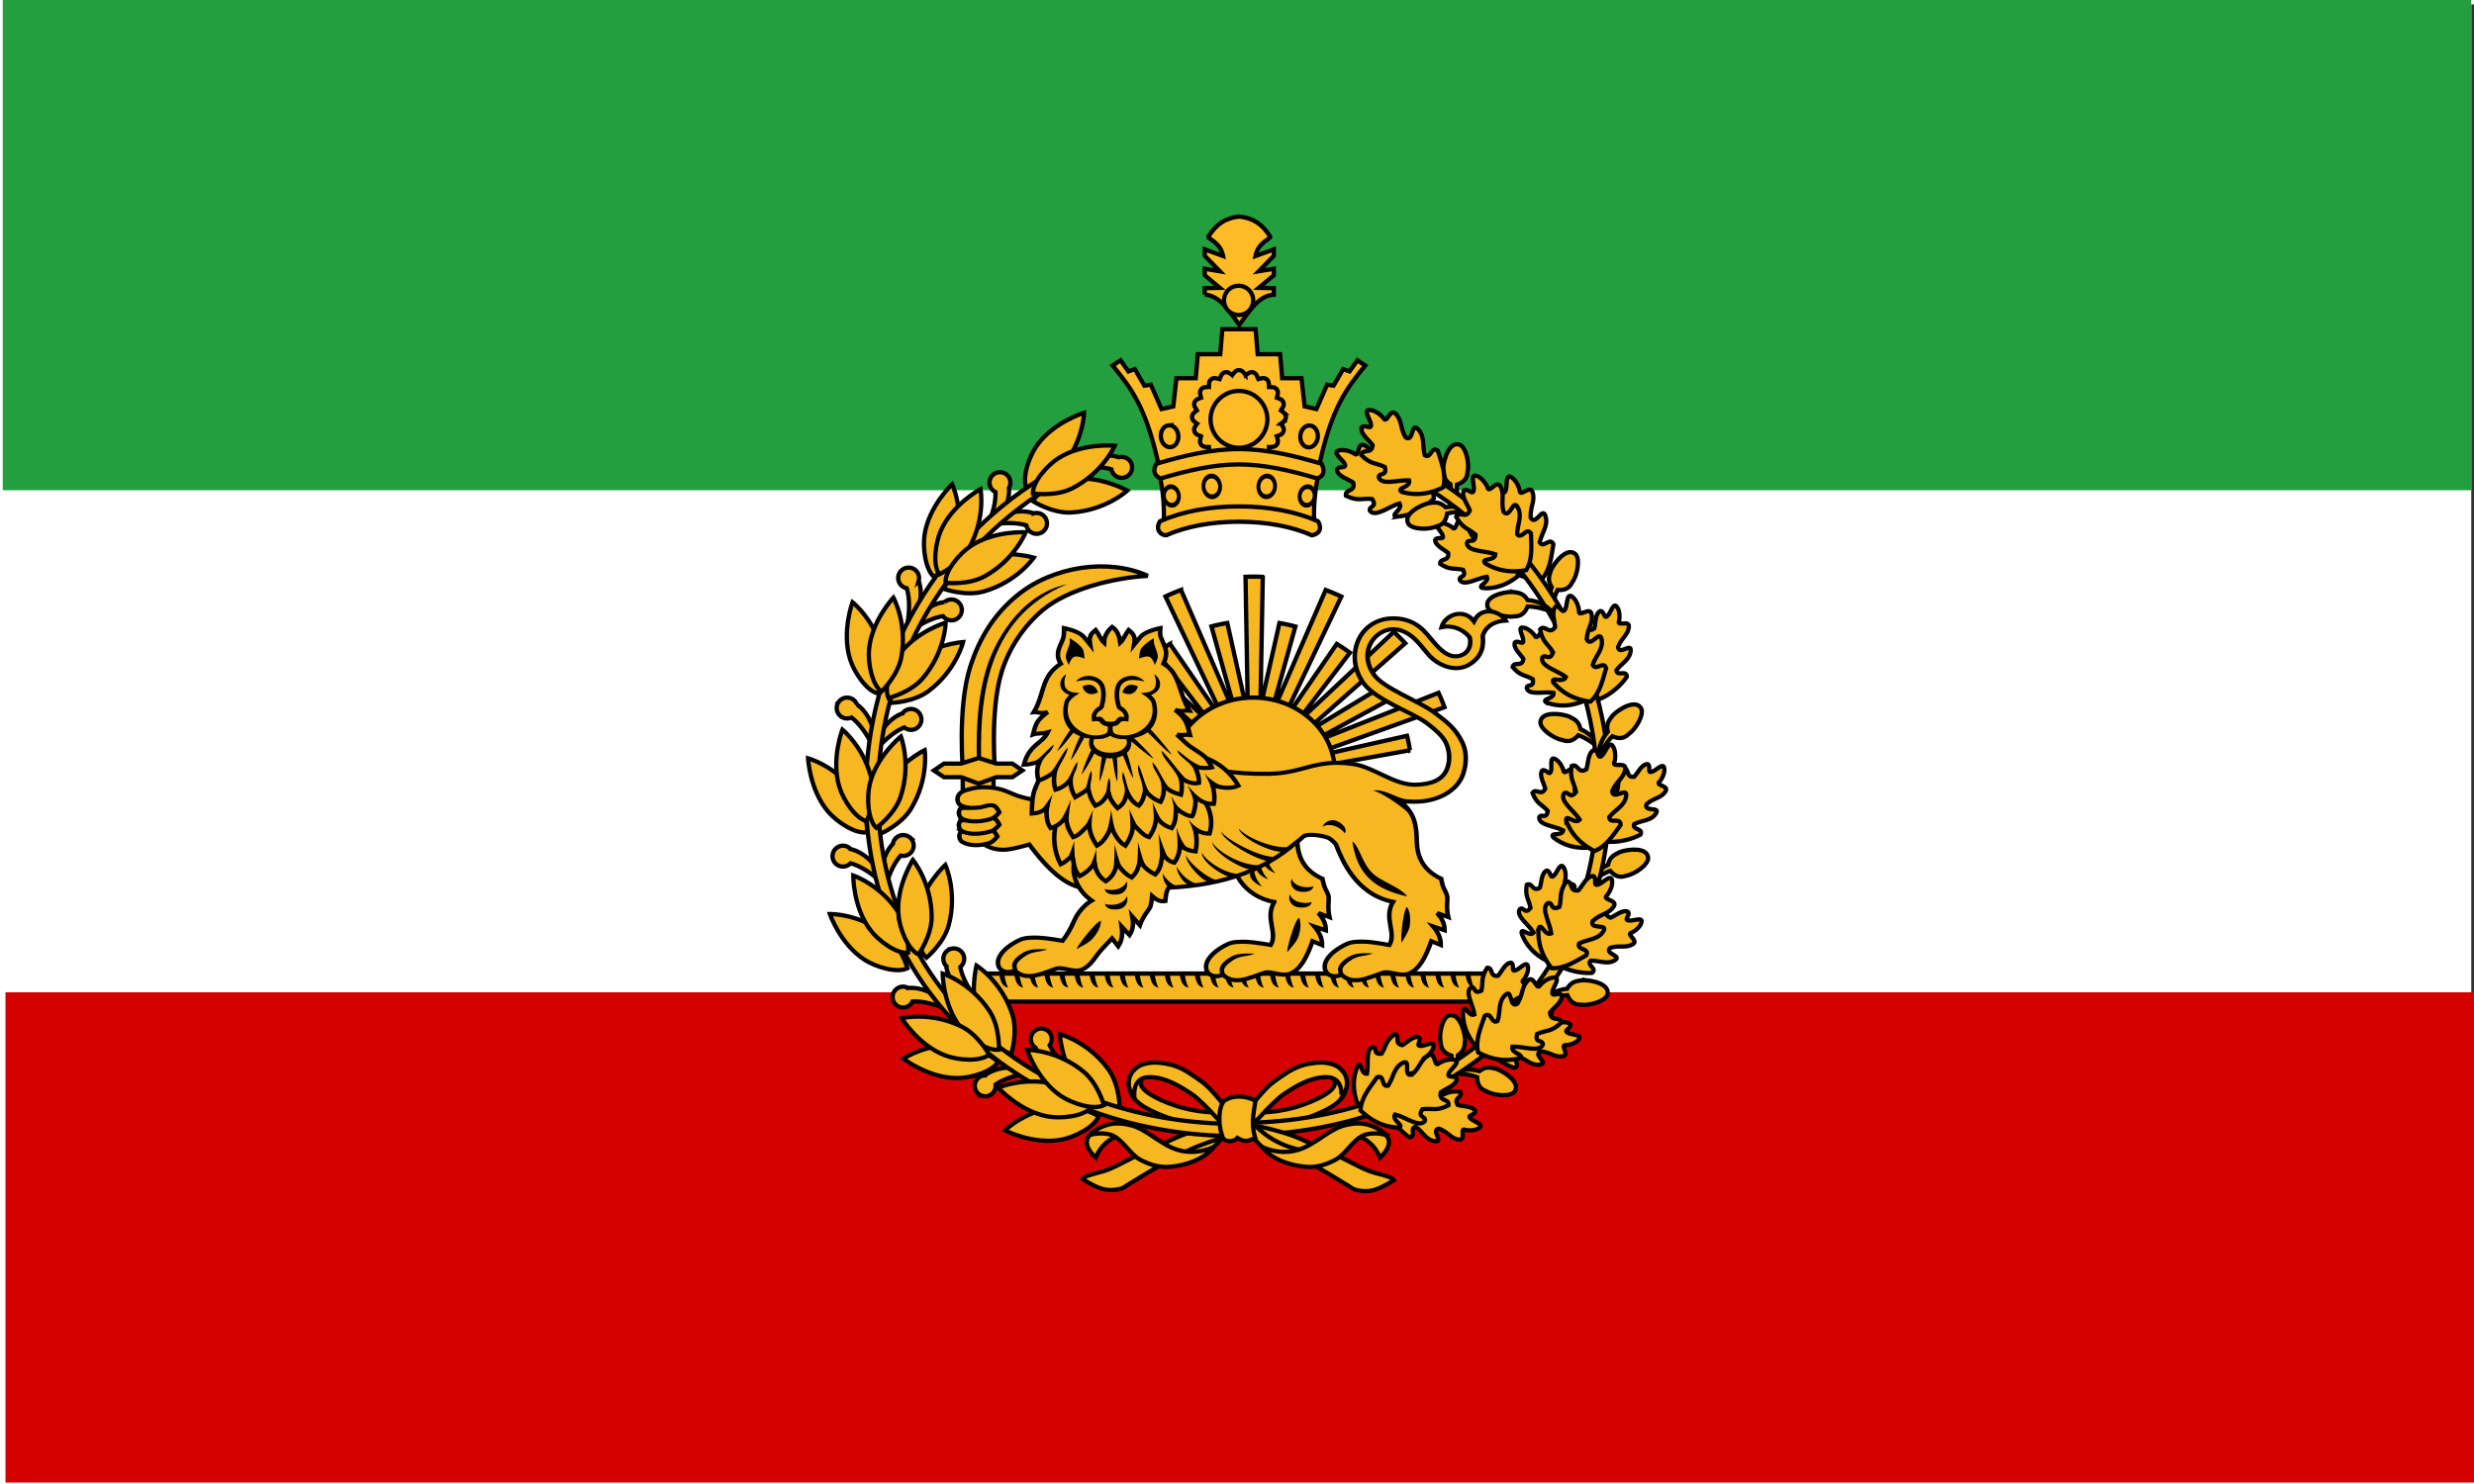 <svg xmlns="http://www.w3.org/2000/svg" xmlns:xlink="http://www.w3.org/1999/xlink" version="1.0" width="900" height="540" viewBox="0 0 1100.737 656.537" overflow="visible" xml:space="preserve" style="overflow:visible"><rect x="0" y="0" width="1100.737" height="656.537" fill="#333333" stroke="none"/><path style="fill:#fff" d="M0 1.557h1099.517v654.98H0z" transform="matrix(1 0 0 1.006 0 -1.953)"/><path style="fill:#239f40;fill-opacity:1" d="M1.22 0h1098.297v216.883H1.22z" transform="matrix(1 0 0 1.006 0 -1.953)"/><path style="fill:#d50000" d="M2.441 438.981h1098.296v216.885H2.441z" transform="matrix(1 0 0 1.006 0 -1.953)"/><path d="M123.259 393.565H530.83v-23.033H123.259z" style="fill:#f6b721;fill-opacity:1;stroke:#000;stroke-width:3.544;stroke-miterlimit:4;stroke-dasharray:none;display:inline" transform="matrix(.542 0 0 .542 372.918 230.502)"/><path style="font-size:medium;font-style:normal;font-variant:normal;font-weight:400;font-stretch:normal;text-indent:0;text-align:start;text-decoration:none;line-height:normal;letter-spacing:normal;word-spacing:normal;text-transform:none;direction:ltr;block-progression:tb;writing-mode:lr-tb;text-anchor:start;color:#000;fill:#000;fill-opacity:1;stroke-width:0;stroke-miterlimit:4;stroke-dasharray:none;marker:none;visibility:visible;display:inline;overflow:visible;enable-background:accumulate;font-family:Sans;-inkscape-font-specification:Sans" d="M136.153 368.76c.298 4.35 1.786 11.296 3.507 13.289-6.628-.962-6.957-8.935-7.784-13.133zm12.343 0c.297 4.35 1.785 11.296 3.506 13.289-6.628-.962-6.957-8.935-7.784-13.133zm12.342 0c.297 4.35 1.786 11.296 3.507 13.289-6.628-.962-6.957-8.935-7.785-13.133zm12.342 0c.298 4.35 1.786 11.296 3.507 13.289-6.628-.962-6.957-8.935-7.784-13.133zm12.343 0c.297 4.35 1.785 11.296 3.506 13.289-6.628-.962-6.957-8.935-7.784-13.133zm12.342 0c.297 4.35 1.786 11.296 3.507 13.289-6.628-.962-6.957-8.935-7.785-13.133zm12.343 0c.297 4.35 1.785 11.296 3.506 13.289-6.628-.962-6.957-8.935-7.784-13.133zm12.342 0c.297 4.35 1.785 11.296 3.506 13.289-6.628-.962-6.957-8.935-7.784-13.133zm12.342 0c.297 4.35 1.786 11.296 3.507 13.289-6.628-.962-6.957-8.935-7.785-13.133zm12.343 0c.297 4.35 1.785 11.296 3.506 13.289-6.628-.962-6.957-8.935-7.784-13.133zm12.342 0c.297 4.35 1.786 11.296 3.506 13.289-6.628-.962-6.957-8.935-7.784-13.133zm12.342 0c.297 4.35 1.786 11.296 3.507 13.289-6.628-.962-6.957-8.935-7.785-13.133zm12.343 0c.297 4.35 1.785 11.296 3.506 13.289-6.628-.962-6.957-8.935-7.784-13.133zm12.342 0c.297 4.35 1.786 11.296 3.506 13.289-6.628-.962-6.956-8.935-7.784-13.133zm12.342 0c.298 4.35 1.786 11.296 3.507 13.289-6.628-.962-6.957-8.935-7.784-13.133zm12.343 0c.297 4.35 1.785 11.296 3.506 13.289-6.628-.962-6.957-8.935-7.784-13.133zm12.342 0c.297 4.35 1.786 11.296 3.507 13.289-6.628-.962-6.957-8.935-7.785-13.133zm12.342 0c.298 4.35 1.786 11.296 3.507 13.289-6.628-.962-6.957-8.935-7.784-13.133zm12.343 0c.297 4.35 1.785 11.296 3.506 13.289-6.628-.962-6.957-8.935-7.784-13.133zm12.342 0c.297 4.35 1.786 11.296 3.507 13.289-6.628-.962-6.957-8.935-7.785-13.133zm12.342 0c.298 4.35 1.786 11.296 3.507 13.289-6.628-.962-6.957-8.935-7.784-13.133zm12.343 0c.297 4.35 1.785 11.296 3.506 13.289-6.628-.962-6.957-8.935-7.784-13.133zm12.342 0c.297 4.35 1.786 11.296 3.507 13.289-6.628-.962-6.957-8.935-7.785-13.133zm12.343 0c.297 4.35 1.785 11.296 3.506 13.289-6.628-.962-6.957-8.935-7.784-13.133zm12.342 0c.297 4.35 1.786 11.296 3.506 13.289-6.628-.962-6.957-8.935-7.784-13.133zm12.342 0c.297 4.35 1.786 11.296 3.507 13.289-6.628-.962-6.957-8.935-7.785-13.133zm12.343 0c.297 4.35 1.785 11.296 3.506 13.289-6.628-.962-6.957-8.935-7.784-13.133zm12.342 0c.297 4.35 1.786 11.296 3.507 13.289-6.629-.962-6.957-8.935-7.785-13.133zm12.342 0c.298 4.35 1.786 11.296 3.507 13.289-6.628-.962-6.957-8.935-7.784-13.133zm12.343 0c.297 4.35 1.785 11.296 3.506 13.289-6.628-.962-6.957-8.935-7.784-13.133zm12.342 0c.297 4.35 1.786 11.296 3.507 13.289-6.628-.962-6.957-8.935-7.785-13.133zm12.342 0c.298 4.35 1.786 11.296 3.507 13.289-6.628-.962-6.957-8.935-7.784-13.133z" transform="matrix(.542 0 0 .542 372.918 230.502)"/><g style="fill:#f6b721;fill-opacity:1;stroke-width:3.5;stroke-miterlimit:4;stroke-dasharray:none"><path style="font-size:medium;font-style:normal;font-variant:normal;font-weight:400;font-stretch:normal;text-indent:0;text-align:start;text-decoration:none;line-height:normal;letter-spacing:normal;word-spacing:normal;text-transform:none;direction:ltr;block-progression:tb;writing-mode:lr-tb;text-anchor:start;baseline-shift:baseline;color:#000;fill:#f6b721;fill-opacity:1;stroke:#000;stroke-width:3.5;stroke-miterlimit:4;stroke-opacity:1;stroke-dasharray:none;marker:none;visibility:visible;display:inline;overflow:visible;enable-background:accumulate;font-family:Sans;-inkscape-font-specification:Sans" d="M317.778 484.237c1.017 1.203.904 1.136 1.781 2.219-7.87.02-17.797-1.646-25.062-3.609-4.798-1.296-11.756-3.678-18.032-6.5-6.275-2.822-11.93-6.41-13.78-8.656-1.323-1.604-2.212-2.235-2.438-3.923-.226-1.688-.501-7.357 6.25-8.232l-13.125-2.05c-2.738 3.454-3.547 7.771-3.032 11.626.516 3.854 2.21 7.381 4.625 10.312 4.069 4.937 10.49 8.342 17.375 11.438 6.886 3.096 14.164 5.55 19.532 7 15.122 4.086 38.25 2.469 38.25 2.469l9.218-.532-5.468-7.437s-3.607-4.878-8.438-10.594z" transform="matrix(-.542 0 0 .542 734.877 229.401)"/></g><g style="fill:#f6b721;fill-opacity:1;stroke-width:3.5;stroke-miterlimit:4;stroke-dasharray:none"><path d="M317.778 484.237c1.017 1.203.904 1.136 1.781 2.219-7.87.02-17.797-1.646-25.062-3.609-4.798-1.296-11.756-3.678-18.032-6.5-6.275-2.822-11.93-6.41-13.78-8.656-1.323-1.604-2.212-2.235-2.438-3.923-.226-1.688-.501-7.357 6.25-8.232l-13.125-2.05c-2.738 3.454-3.547 7.771-3.032 11.626.516 3.854 2.21 7.381 4.625 10.312 4.069 4.937 10.49 8.342 17.375 11.438 6.886 3.096 14.164 5.55 19.532 7 15.122 4.086 38.25 2.469 38.25 2.469l9.218-.532-5.468-7.437s-3.607-4.878-8.438-10.594z" style="font-size:medium;font-style:normal;font-variant:normal;font-weight:400;font-stretch:normal;text-indent:0;text-align:start;text-decoration:none;line-height:normal;letter-spacing:normal;word-spacing:normal;text-transform:none;direction:ltr;block-progression:tb;writing-mode:lr-tb;text-anchor:start;baseline-shift:baseline;color:#000;fill:#f6b721;fill-opacity:1;stroke:#000;stroke-width:3.5;stroke-miterlimit:4;stroke-opacity:1;stroke-dasharray:none;marker:none;visibility:visible;display:inline;overflow:visible;enable-background:accumulate;font-family:Sans;-inkscape-font-specification:Sans" transform="matrix(.542 0 0 .542 366.621 229.401)"/></g><g style="fill:#f6b721;fill-opacity:1;stroke-width:3.5;stroke-miterlimit:4;stroke-dasharray:none"><path style="font-size:medium;font-style:normal;font-variant:normal;font-weight:400;font-stretch:normal;text-indent:0;text-align:start;text-decoration:none;line-height:normal;letter-spacing:normal;word-spacing:normal;text-transform:none;direction:ltr;block-progression:tb;writing-mode:lr-tb;text-anchor:start;baseline-shift:baseline;color:#000;fill:#f6b721;fill-opacity:1;stroke:#000;stroke-width:3.5;stroke-miterlimit:4;stroke-opacity:1;stroke-dasharray:none;marker:none;visibility:visible;display:inline;overflow:visible;enable-background:accumulate;font-family:Sans;-inkscape-font-specification:Sans" d="M267.34 457.605c13.024.109 24.865 7.36 35.445 14.51 3.883 2.623 13.938 12.566 18.603 17.953 3.795 4.382 4.27 2.587 8.734 6.263l9.218-.532-5.746-7.715s-3.884-5.99-8.716-11.706c-4.83-5.715-10.17-11.979-15.913-15.878-6.777-4.602-13.368-10.127-23.636-12.965-5.134-1.42-12.984-2.438-18.523-1.566-6.947 1.093-10.44 3.39-13.712 7.518-2.738 3.453-3.27 7.77-2.754 11.625.516 3.854 4.625 10.312 4.625 10.312.112.223-3.546-17.953 12.375-17.82z" transform="matrix(.542 0 0 .542 366.621 229.401)"/></g><path style="fill:#f6b721;fill-opacity:1;stroke:#000;stroke-width:1.822;stroke-linecap:butt;stroke-linejoin:miter;stroke-miterlimit:4;stroke-opacity:1;stroke-dasharray:none" d="M136.658 494.756c-7.045 9.64-10.601 12.42-20.475 14.694l-8.04-4.051c11.091-1.324 19.242-5.45 26.332-13.508z" transform="matrix(1.042 0 0 1.042 405.164 -15.957)"/><g style="fill:#f6b721;fill-opacity:1"><g style="fill:#f6b721;fill-opacity:1;stroke-width:3.5;stroke-miterlimit:4;stroke-dasharray:none"><path style="fill:#f6b721;fill-opacity:1;stroke:#000;stroke-width:3.5;stroke-linecap:butt;stroke-linejoin:miter;stroke-miterlimit:4;stroke-opacity:1;stroke-dasharray:none" d="M544.288 28.028c-4.747-4.813 7.847-1.617 8.143-7.61-8.006-3.036-22.712-1.863-23.361-9.08 1.06-4.494 6.96 1.597 7.107-7.007-5.87-5.286-10.642-4.84-15.943-14.682 2.62-5.375 8.22 2.51 11.2-5.277-1.442-4.4-7.326-11.343-4.863-16.3 2.945-2.348 6.717 3.77 7.899.491 1.437-3.987-2.516-12.08 1.093-12.808 4.587.272 9.54 6.635 10.855 10.89 1.968 2.413 7.161-7.195 10.12-1.987 3.787 6.669.29 11.894 2.576 20.897 5.36 6.045 7.558-10.405 11.392-4.162 4.491 7.315-.159 14.68-.201 22.581 4.09 4.637 7.244-6.238 11.335-.702.187 10.175 1.655 21.09-3.896 30.189-18.884 3.463-29.567-3.348-33.456-5.433z" transform="scale(.542) rotate(-35.57 1457.55 -714.65)"/></g><g style="fill:#f6b721;fill-opacity:1;stroke-width:3.5;stroke-miterlimit:4;stroke-dasharray:none"><path style="fill:#f6b721;fill-opacity:1;stroke:#000;stroke-width:3.5;stroke-linecap:butt;stroke-linejoin:miter;stroke-miterlimit:4;stroke-opacity:1;stroke-dasharray:none" d="M578.5 156.344c-7.407.002-22.464 3.601-20.281 12.125 1.37 5.352 14.525 9.219 21.843 7.969 6.963.194 9.545-4.429 11.125-8.125 7.165.07 14.299 2.128 20.125 4.406-5.728-6.25-12.74-9.038-20.125-9.719-3.385-5.51-6.837-5.895-12.125-6.594-.09-.02-.195-.048-.28-.062h-.25c-.01-.004-.023.004-.032 0z" transform="scale(.542) rotate(86.385 521.25 835.499)"/></g><g style="fill:#f6b721;fill-opacity:1;stroke-width:3.5;stroke-miterlimit:4;stroke-dasharray:none"><path style="fill:#f6b721;fill-opacity:1;stroke:#000;stroke-width:3.5;stroke-linecap:butt;stroke-linejoin:miter;stroke-miterlimit:4;stroke-opacity:1;stroke-dasharray:none" d="M578.5 156.344c-7.407.002-22.464 3.601-20.281 12.125 1.37 5.352 14.525 9.219 21.843 7.969 6.963.194 9.545-4.429 11.125-8.125 7.165.07 14.299 2.128 20.125 4.406-5.728-6.25-12.74-9.038-20.125-9.719-3.385-5.51-6.837-5.895-12.125-6.594-.09-.02-.195-.048-.28-.062h-.25c-.01-.004-.023.004-.032 0z" transform="matrix(-.542 .014 .014 .542 1015.416 341.426)"/></g><g style="fill:#f6b721;fill-opacity:1;stroke-width:3.5;stroke-miterlimit:4;stroke-dasharray:none"><path transform="matrix(.511 .181 -.181 .511 430.613 132.238)" d="M578.5 156.344c-7.407.002-22.464 3.601-20.281 12.125 1.37 5.352 14.525 9.219 21.843 7.969 6.963.194 9.545-4.429 11.125-8.125 7.165.07 14.299 2.128 20.125 4.406-5.728-6.25-12.74-9.038-20.125-9.719-3.385-5.51-6.837-5.895-12.125-6.594-.09-.02-.195-.048-.28-.062h-.25c-.01-.004-.023.004-.032 0z" style="fill:#f6b721;fill-opacity:1;stroke:#000;stroke-width:3.5;stroke-linecap:butt;stroke-linejoin:miter;stroke-miterlimit:4;stroke-opacity:1;stroke-dasharray:none"/></g><g style="fill:#f6b721;fill-opacity:1;stroke-width:3.5;stroke-miterlimit:4;stroke-dasharray:none"><path style="fill:#f6b721;fill-opacity:1;stroke:#000;stroke-width:3.5;stroke-linecap:butt;stroke-linejoin:miter;stroke-miterlimit:4;stroke-opacity:1;stroke-dasharray:none" d="M578.5 156.344c-7.407.002-22.464 3.601-20.281 12.125 1.37 5.352 14.525 9.219 21.843 7.969 6.963.194 9.545-4.429 11.125-8.125 7.165.07 14.299 2.128 20.125 4.406-5.728-6.25-12.74-9.038-20.125-9.719-3.385-5.51-6.837-5.895-12.125-6.594-.09-.02-.195-.048-.28-.062h-.25c-.01-.004-.023.004-.032 0z" transform="matrix(-.237 .488 .488 .237 750.954 -67.766)"/></g><g style="fill:#f6b721;fill-opacity:1;stroke-width:3.5;stroke-miterlimit:4;stroke-dasharray:none"><path transform="scale(-.542 .542) rotate(86.701 -422.116 -665.22)" d="M578.5 156.344c-7.407.002-22.464 3.601-20.281 12.125 1.37 5.352 14.525 9.219 21.843 7.969 6.963.194 9.545-4.429 11.125-8.125 7.165.07 14.299 2.128 20.125 4.406-5.728-6.25-12.74-9.038-20.125-9.719-3.385-5.51-6.837-5.895-12.125-6.594-.09-.02-.195-.048-.28-.062h-.25c-.01-.004-.023.004-.032 0z" style="fill:#f6b721;fill-opacity:1;stroke:#000;stroke-width:3.5;stroke-linecap:butt;stroke-linejoin:miter;stroke-miterlimit:4;stroke-opacity:1;stroke-dasharray:none"/></g><g style="fill:#f6b721;fill-opacity:1;stroke-width:3.5;stroke-miterlimit:4;stroke-dasharray:none"><path style="fill:#f6b721;fill-opacity:1;stroke:#000;stroke-width:3.5;stroke-linecap:butt;stroke-linejoin:miter;stroke-miterlimit:4;stroke-opacity:1;stroke-dasharray:none" d="M544.142 27.892c-4.747-4.813 7.847-1.618 8.143-7.61-8.006-3.037-22.712-1.864-23.361-9.08 1.06-4.494 6.96 1.597 7.107-7.007-5.87-5.286-10.642-4.84-15.943-14.682 2.62-5.375 8.22 2.51 11.201-5.278-1.443-4.398-7.327-11.342-4.864-16.299 2.945-2.348 6.717 3.77 7.899.49 1.437-3.986-2.516-12.078 1.093-12.807 4.587.272 9.54 6.635 10.855 10.89 1.968 2.412 7.161-7.195 10.12-1.987 3.787 6.669.29 11.894 2.576 20.896 5.36 6.046 7.558-10.404 11.392-4.16 4.491 7.314-.159 14.678-.201 22.58 4.09 4.637 7.244-6.238 11.335-.703.187 10.175 1.655 21.09-3.896 30.19-18.884 3.463-29.567-3.348-33.456-5.433z" transform="matrix(.532 .105 -.105 .532 382.124 177.506)"/></g><g style="fill:#f6b721;fill-opacity:1;stroke-width:3.928;stroke-miterlimit:4;stroke-dasharray:none"><path style="fill:#f6b721;fill-opacity:1;stroke:#000;stroke-width:3.928;stroke-linecap:butt;stroke-linejoin:miter;stroke-miterlimit:4;stroke-opacity:1;stroke-dasharray:none" d="M544.121 27.995c-4.746-4.813 7.848-1.617 8.144-7.61-8.006-3.036-22.713-1.863-23.361-9.08 1.06-4.493 6.959 1.597 7.106-7.007-5.87-5.285-10.642-4.84-15.942-14.682 2.62-5.375 8.22 2.51 11.2-5.277-1.443-4.399-7.326-11.343-4.864-16.3 2.946-2.347 6.718 3.77 7.9.491 1.436-3.987-2.516-12.079 1.093-12.807 4.587.271 9.54 6.634 10.855 10.889 1.968 2.413 7.16-7.195 10.119-1.986 3.788 6.668.29 11.893 2.577 20.896 5.359 6.045 7.558-10.405 11.392-4.161 4.49 7.314-.16 14.678-.202 22.58 4.091 4.637 7.245-6.238 11.335-.702.188 10.175-2.835 21.866-8.386 30.966-18.883 3.463-25.076-4.125-28.966-6.21z" transform="matrix(-.283 .392 -.392 -.283 792.83 277.141)"/></g><g style="fill:#f6b721;fill-opacity:1;stroke-width:3.928;stroke-miterlimit:4;stroke-dasharray:none"><path d="M544.23 27.879c-4.747-4.813 7.847-1.618 8.143-7.61-8.006-3.037-22.713-1.864-23.361-9.08 1.06-4.494 6.959 1.597 7.106-7.007-5.87-5.286-10.642-4.84-15.942-14.682 2.62-5.375 8.22 2.51 11.2-5.278-1.443-4.398-7.326-11.342-4.864-16.299 2.946-2.348 6.718 3.77 7.9.49 1.436-3.986-2.516-12.078 1.093-12.807 4.587.272 9.54 6.635 10.855 10.89 1.968 2.412 7.16-7.195 10.119-1.987 3.788 6.669.29 11.894 2.577 20.897 5.359 6.045 7.558-10.405 11.392-4.162 4.49 7.315-.159 14.679-.202 22.581 4.091 4.637 7.245-6.238 11.335-.703.188 10.175 1.655 21.09-3.895 30.19-18.884 3.463-29.567-3.348-33.457-5.433z" style="fill:#f6b721;fill-opacity:1;stroke:#000;stroke-width:3.928;stroke-linecap:butt;stroke-linejoin:miter;stroke-miterlimit:4;stroke-opacity:1;stroke-dasharray:none" transform="matrix(.074 .478 -.478 .074 577.014 210.371)"/></g><g style="fill:#f6b721;fill-opacity:1;stroke-width:3.928;stroke-miterlimit:4;stroke-dasharray:none"><path style="fill:#f6b721;fill-opacity:1;stroke:#000;stroke-width:3.928;stroke-linecap:butt;stroke-linejoin:miter;stroke-miterlimit:4;stroke-opacity:1;stroke-dasharray:none" d="M544.294 27.998c-4.746-4.813 7.848-1.617 8.144-7.61-8.006-3.036-22.713-1.863-23.361-9.08 1.06-4.494 6.959 1.597 7.106-7.007-5.87-5.286-10.641-4.84-15.942-14.682 2.62-5.375 8.22 2.51 11.2-5.277-1.443-4.399-7.326-11.343-4.863-16.3 2.945-2.348 6.717 3.77 7.899.491 1.436-3.987-2.516-12.079 1.093-12.808 4.587.272 9.54 6.635 10.855 10.89 1.968 2.413 7.161-7.195 10.12-1.986 3.787 6.668.29 11.893 2.576 20.896 5.359 6.045 7.558-10.405 11.392-4.161 4.491 7.314-.159 14.678-.202 22.58 4.091 4.637 7.245-6.238 11.336-.702.187 10.175 1.654 21.09-3.896 30.189-18.884 3.463-29.567-3.348-33.457-5.433z" transform="matrix(.23 .425 -.425 .23 537.61 210.05)"/></g><g style="fill:#f6b721;fill-opacity:1;stroke-width:3.928;stroke-miterlimit:4;stroke-dasharray:none"><path d="M544.145 27.916c-4.747-4.813 7.847-1.617 8.144-7.61-8.007-3.036-22.713-1.863-23.362-9.08 1.06-4.493 6.96 1.597 7.107-7.007-5.87-5.285-10.642-4.84-15.943-14.682 2.62-5.374 8.22 2.51 11.201-5.277-1.443-4.399-7.327-11.343-4.864-16.3 2.945-2.347 6.717 3.77 7.899.492 1.437-3.988-2.516-12.08 1.093-12.808 4.587.272 9.54 6.634 10.855 10.889 1.969 2.413 7.161-7.194 10.12-1.986 3.787 6.668.29 11.893 2.576 20.896 5.36 6.046 7.558-10.405 11.392-4.161 4.491 7.314-.159 14.678-.201 22.58 4.09 4.637 7.244-6.238 11.335-.702.188 10.175-2.835 21.866-8.386 30.966-18.884 3.463-25.076-4.125-28.966-6.21z" style="fill:#f6b721;fill-opacity:1;stroke:#000;stroke-width:3.928;stroke-linecap:butt;stroke-linejoin:miter;stroke-miterlimit:4;stroke-opacity:1;stroke-dasharray:none" transform="matrix(-.162 .455 -.455 -.162 769.368 209.23)"/></g><g style="fill:#f6b721;fill-opacity:1;stroke-width:3.928;stroke-miterlimit:4;stroke-dasharray:none"><path style="fill:#f6b721;fill-opacity:1;stroke:#000;stroke-width:3.928;stroke-linecap:butt;stroke-linejoin:miter;stroke-miterlimit:4;stroke-opacity:1;stroke-dasharray:none" d="M544.152 27.878c-4.746-4.813 7.848-1.617 8.144-7.61-8.006-3.036-22.713-1.863-23.361-9.08 1.06-4.494 6.96 1.597 7.107-7.007-5.87-5.286-10.642-4.84-15.943-14.682 2.62-5.375 8.22 2.51 11.2-5.277-1.443-4.4-7.326-11.343-4.863-16.3 2.945-2.348 6.717 3.77 7.899.491 1.437-3.987-2.516-12.08 1.093-12.808 4.587.272 9.54 6.635 10.855 10.89 1.968 2.413 7.161-7.195 10.12-1.987 3.787 6.669.29 11.894 2.576 20.897 5.36 6.045 7.558-10.405 11.392-4.162 4.491 7.315-.159 14.679-.201 22.581 4.09 4.637 7.244-6.238 11.335-.703.187 10.175-2.836 21.867-8.386 30.966-18.884 3.464-25.077-4.124-28.967-6.21z" transform="matrix(.018 .483 -.483 .018 699.357 150.118)"/></g><g style="fill:#f6b721;fill-opacity:1;stroke-width:3.928;stroke-miterlimit:4;stroke-dasharray:none"><path d="M544.162 28.046c-4.746-4.813 7.848-1.618 8.144-7.61-8.006-3.037-22.713-1.864-23.361-9.08 1.06-4.494 6.959 1.597 7.106-7.007-5.87-5.286-10.641-4.84-15.942-14.682 2.62-5.375 8.22 2.51 11.2-5.278-1.443-4.398-7.326-11.342-4.863-16.299 2.945-2.348 6.717 3.77 7.898.49 1.437-3.986-2.515-12.078 1.094-12.807 4.587.272 9.54 6.635 10.855 10.89 1.968 2.412 7.161-7.195 10.12-1.987 3.787 6.669.29 11.894 2.576 20.897 5.359 6.045 7.558-10.405 11.392-4.162 4.491 7.315-.159 14.679-.202 22.581 4.091 4.637 7.245-6.238 11.336-.703.187 10.175 1.654 21.09-3.896 30.19-18.884 3.463-29.567-3.348-33.457-5.433z" style="fill:#f6b721;fill-opacity:1;stroke:#000;stroke-width:3.928;stroke-linecap:butt;stroke-linejoin:miter;stroke-miterlimit:4;stroke-opacity:1;stroke-dasharray:none" transform="matrix(.38 .298 -.298 .38 478.565 240.735)"/></g><g style="fill:#f6b721;fill-opacity:1;stroke-width:3.928;stroke-miterlimit:4;stroke-dasharray:none"><path d="M544.203 27.966c-4.746-4.813 7.848-1.617 8.144-7.61-8.006-3.036-22.713-1.863-23.361-9.08 1.06-4.494 6.959 1.597 7.106-7.007-5.87-5.286-10.642-4.84-15.942-14.682 2.62-5.375 8.22 2.51 11.2-5.277-1.443-4.4-7.326-11.343-4.864-16.3 2.946-2.348 6.718 3.77 7.9.491 1.436-3.987-2.516-12.08 1.093-12.808 4.587.272 9.54 6.635 10.855 10.89 1.968 2.413 7.16-7.195 10.119-1.987 3.788 6.669.29 11.894 2.577 20.897 5.359 6.045 7.558-10.405 11.392-4.162 4.49 7.315-.159 14.679-.202 22.581 4.091 4.637 7.245-6.238 11.335-.703.188 10.175-2.835 21.867-8.386 30.967-18.883 3.463-25.076-4.125-28.966-6.21z" style="fill:#f6b721;fill-opacity:1;stroke:#000;stroke-width:3.928;stroke-linecap:butt;stroke-linejoin:miter;stroke-miterlimit:4;stroke-opacity:1;stroke-dasharray:none" transform="matrix(.218 .431 -.431 .218 604.47 118.153)"/></g><g style="fill:#f6b721;fill-opacity:1;stroke-width:3.928;stroke-miterlimit:4;stroke-dasharray:none"><path style="fill:#f6b721;fill-opacity:1;stroke:#000;stroke-width:3.928;stroke-linecap:butt;stroke-linejoin:miter;stroke-miterlimit:4;stroke-opacity:1;stroke-dasharray:none" d="M544.142 27.872c-4.747-4.814 7.847-1.618 8.144-7.61-8.006-3.037-22.713-1.864-23.362-9.08 1.06-4.494 6.96 1.597 7.107-7.007-5.87-5.286-10.642-4.84-15.943-14.682 2.62-5.375 8.22 2.51 11.201-5.278-1.443-4.398-7.327-11.342-4.864-16.3 2.945-2.347 6.717 3.77 7.899.492 1.437-3.987-2.516-12.08 1.094-12.808 4.586.272 9.54 6.635 10.855 10.889 1.968 2.413 7.16-7.194 10.119-1.986 3.787 6.669.29 11.894 2.577 20.896 5.359 6.046 7.558-10.404 11.391-4.161 4.491 7.314-.158 14.679-.201 22.58 4.09 4.638 7.244-6.237 11.335-.702.188 10.175 1.655 21.09-3.896 30.19-18.883 3.463-29.566-3.348-33.456-5.433z" transform="matrix(.48 .058 -.058 .48 431.582 325.833)"/></g><g style="fill:#f6b721;fill-opacity:1;stroke-width:3.928;stroke-miterlimit:4;stroke-dasharray:none"><path d="M544.253 27.895c-4.746-4.813 7.848-1.617 8.144-7.61-8.006-3.036-22.713-1.863-23.362-9.08 1.06-4.494 6.96 1.597 7.107-7.007-5.87-5.286-10.642-4.84-15.943-14.682 2.62-5.375 8.22 2.51 11.201-5.277-1.443-4.399-7.327-11.343-4.864-16.3 2.946-2.348 6.718 3.77 7.9.491 1.436-3.987-2.516-12.08 1.093-12.808 4.587.272 9.54 6.635 10.855 10.89 1.968 2.413 7.16-7.195 10.119-1.987 3.787 6.67.29 11.894 2.577 20.897 5.359 6.045 7.558-10.405 11.391-4.162 4.492 7.315-.158 14.68-.2 22.581 4.09 4.637 7.244-6.238 11.334-.702.188 10.175 1.655 21.09-3.895 30.189-18.884 3.463-29.567-3.348-33.457-5.433z" style="fill:#f6b721;fill-opacity:1;stroke:#000;stroke-width:3.928;stroke-linecap:butt;stroke-linejoin:miter;stroke-miterlimit:4;stroke-opacity:1;stroke-dasharray:none" transform="matrix(.474 -.096 .096 .474 427.429 349.796)"/></g><g style="fill:#f6b721;fill-opacity:1;stroke-width:3.928;stroke-miterlimit:4;stroke-dasharray:none"><path style="fill:#f6b721;fill-opacity:1;stroke:#000;stroke-width:3.928;stroke-linecap:butt;stroke-linejoin:miter;stroke-miterlimit:4;stroke-opacity:1;stroke-dasharray:none" d="M544.12 27.994c-4.746-4.813 7.848-1.617 8.144-7.61-8.006-3.036-22.713-1.863-23.361-9.08 1.06-4.494 6.959 1.597 7.106-7.007-5.87-5.286-10.642-4.84-15.942-14.682 2.62-5.375 8.22 2.51 11.2-5.277-1.443-4.399-7.326-11.343-4.864-16.3 2.946-2.348 6.718 3.77 7.9.491 1.436-3.987-2.516-12.08 1.093-12.808 4.587.272 9.54 6.635 10.855 10.89 1.968 2.413 7.16-7.195 10.119-1.986 3.788 6.668.29 11.893 2.577 20.896 5.359 6.045 7.558-10.405 11.392-4.162 4.49 7.315-.16 14.68-.202 22.581 4.091 4.637 7.245-6.238 11.335-.702.188 10.175-2.835 21.866-8.386 30.966-18.883 3.463-25.076-4.125-28.966-6.21z" transform="matrix(.394 .28 -.28 .394 495.613 135.177)"/></g><g style="fill:#f6b721;fill-opacity:1;stroke-width:3.928;stroke-miterlimit:4;stroke-dasharray:none"><path style="fill:#f6b721;fill-opacity:1;stroke:#000;stroke-width:3.928;stroke-linecap:butt;stroke-linejoin:miter;stroke-miterlimit:4;stroke-opacity:1;stroke-dasharray:none" d="M544.294 27.997c-4.746-4.813 7.848-1.617 8.144-7.609-8.006-3.037-22.713-1.864-23.361-9.08 1.06-4.494 6.959 1.597 7.106-7.007-5.87-5.286-10.642-4.84-15.942-14.682 2.62-5.375 8.22 2.509 11.2-5.278-1.443-4.399-7.326-11.342-4.864-16.3 2.946-2.347 6.718 3.77 7.9.492 1.436-3.988-2.516-12.08 1.093-12.808 4.587.272 9.54 6.634 10.855 10.889 1.968 2.413 7.161-7.194 10.12-1.986 3.787 6.669.29 11.894 2.576 20.896 5.359 6.046 7.558-10.404 11.392-4.161 4.49 7.314-.159 14.679-.202 22.58 4.091 4.638 7.245-6.237 11.336-.702.187 10.175 1.654 21.09-3.896 30.19-18.884 3.462-29.567-3.349-33.457-5.434z" transform="matrix(.426 -.229 .229 .426 421.525 372.563)"/></g><g style="fill:#f6b721;fill-opacity:1;stroke-width:3.5;stroke-miterlimit:4;stroke-dasharray:none"><path style="fill:#f6b721;fill-opacity:1;stroke:#000;stroke-width:3.5;stroke-linecap:butt;stroke-linejoin:miter;stroke-miterlimit:4;stroke-opacity:1;stroke-dasharray:none" d="M578.5 156.344c-7.407.002-22.464 3.601-20.281 12.125 1.37 5.352 14.525 9.219 21.843 7.969 6.963.194 9.545-4.429 11.125-8.125 7.165.07 14.299 2.128 20.125 4.406-5.728-6.25-12.74-9.038-20.125-9.719-3.385-5.51-6.837-5.895-12.125-6.594-.09-.02-.195-.048-.28-.062h-.25c-.01-.004-.023.004-.032 0z" transform="matrix(.526 -.133 .133 .526 310.524 216.669)"/></g><g style="fill:#f6b721;fill-opacity:1;stroke-width:3.5;stroke-miterlimit:4;stroke-dasharray:none"><path transform="matrix(-.511 .181 .181 .511 988.046 192.624)" d="M578.5 156.344c-7.407.002-22.464 3.601-20.281 12.125 1.37 5.352 14.525 9.219 21.843 7.969 6.963.194 9.545-4.429 11.125-8.125 7.165.07 14.299 2.128 20.125 4.406-5.728-6.25-12.74-9.038-20.125-9.719-3.385-5.51-6.837-5.895-12.125-6.594-.09-.02-.195-.048-.28-.062h-.25c-.01-.004-.023.004-.032 0z" style="fill:#f6b721;fill-opacity:1;stroke:#000;stroke-width:3.5;stroke-linecap:butt;stroke-linejoin:miter;stroke-miterlimit:4;stroke-opacity:1;stroke-dasharray:none"/></g><g style="fill:#f6b721;fill-opacity:1;stroke-width:3.5;stroke-miterlimit:4;stroke-dasharray:none"><path transform="matrix(-.507 -.192 -.192 .507 989.242 505.607)" d="M578.5 156.344c-7.407.002-22.464 3.601-20.281 12.125 1.37 5.352 14.525 9.219 21.843 7.969 6.963.194 9.545-4.429 11.125-8.125 7.165.07 14.299 2.128 20.125 4.406-5.728-6.25-12.74-9.038-20.125-9.719-3.385-5.51-6.837-5.895-12.125-6.594-.09-.02-.195-.048-.28-.062h-.25c-.01-.004-.023.004-.032 0z" style="fill:#f6b721;fill-opacity:1;stroke:#000;stroke-width:3.5;stroke-linecap:butt;stroke-linejoin:miter;stroke-miterlimit:4;stroke-opacity:1;stroke-dasharray:none"/></g><g style="fill:#f6b721;fill-opacity:1;stroke-width:3.5;stroke-miterlimit:4;stroke-dasharray:none"><path d="M341.107 487.164c-4.43 0-8.836-.08-13.216-.237-157.048-5.655-281.374-111.996-281.374-270.35 0-109.173 59.364-204.405 147.524-255.31l-5.033-8.632C97.845 5.273 36.516 103.797 36.516 216.577c0 163.365 129.221 274.145 290.354 280.317 4.72.18 9.466.272 14.237.272 7.843 0 24.027 5.224 35.33 9.896 21.138 8.736 59.862 33.543 59.862 33.543s9.098 3.769 19.093 0c6.218-2.344 13.934-7.225 13.934-7.225-1.425-2.138-4.216-3.153-15.769-6.15-9.789-2.54-21.43-10.291-35.32-16.04-11.523-4.769-23.229-11.635-35.092-15.482-13.602-4.41-30.923-8.544-42.038-8.544z" style="font-size:medium;font-style:normal;font-variant:normal;font-weight:400;font-stretch:normal;text-indent:0;text-align:start;text-decoration:none;line-height:normal;letter-spacing:normal;word-spacing:normal;text-transform:none;direction:ltr;block-progression:tb;writing-mode:lr-tb;text-anchor:start;baseline-shift:baseline;color:#000;fill:#f6b721;fill-opacity:1;stroke:#000;stroke-width:3.5;stroke-miterlimit:4;stroke-dasharray:none;marker:none;visibility:visible;display:inline;overflow:visible;enable-background:accumulate;font-family:Sans;-inkscape-font-specification:Sans" transform="matrix(-.542 0 0 .542 736.043 233.74)"/></g><g style="fill:#f6b721;fill-opacity:1;stroke-width:3.5;stroke-miterlimit:4;stroke-dasharray:none"><path style="fill:#f6b721;fill-opacity:1;stroke:#000;stroke-width:3.5;stroke-linecap:butt;stroke-linejoin:miter;stroke-miterlimit:4;stroke-opacity:1;stroke-dasharray:none" d="M544.291 27.931c-4.746-4.813 7.848-1.617 8.144-7.609-8.006-3.037-22.713-1.864-23.361-9.08 1.06-4.494 6.959 1.597 7.106-7.008-5.87-5.285-10.641-4.839-15.942-14.681 2.62-5.375 8.22 2.509 11.2-5.278-1.443-4.399-7.326-11.342-4.864-16.3 2.946-2.347 6.718 3.77 7.9.492 1.436-3.988-2.516-12.08 1.093-12.808 4.587.272 9.54 6.634 10.855 10.889 1.968 2.413 7.161-7.194 10.12-1.986 3.787 6.668.29 11.894 2.576 20.896 5.359 6.046 7.558-10.404 11.392-4.161 4.491 7.314-.159 14.679-.202 22.58 4.091 4.637 7.245-6.237 11.336-.702.187 10.175 1.654 21.09-3.896 30.19-18.884 3.462-29.567-3.349-33.457-5.434z" transform="matrix(.522 -.147 .147 .522 335.624 282.467)"/></g><g style="fill:#f6b721;fill-opacity:1;stroke-width:3.5;stroke-miterlimit:4;stroke-dasharray:none"><path d="M544.157 27.857c-4.747-4.813 7.847-1.618 8.144-7.61-8.007-3.036-22.713-1.864-23.362-9.08 1.06-4.494 6.96 1.597 7.107-7.007-5.87-5.286-10.642-4.84-15.943-14.682 2.62-5.375 8.22 2.51 11.201-5.277-1.443-4.4-7.327-11.343-4.864-16.3 2.945-2.348 6.717 3.77 7.899.491 1.437-3.987-2.516-12.08 1.093-12.808 4.587.272 9.54 6.635 10.855 10.89 1.969 2.413 7.161-7.195 10.12-1.987 3.787 6.669.29 11.894 2.576 20.897 5.36 6.045 7.558-10.405 11.392-4.162 4.491 7.315-.159 14.679-.201 22.581 4.09 4.637 7.244-6.238 11.335-.703.188 10.175 1.655 21.09-3.896 30.19-18.883 3.463-29.566-3.348-33.456-5.433z" style="fill:#f6b721;fill-opacity:1;stroke:#000;stroke-width:3.5;stroke-linecap:butt;stroke-linejoin:miter;stroke-miterlimit:4;stroke-opacity:1;stroke-dasharray:none" transform="matrix(.542 0 0 .542 365.974 233.74)"/></g><g style="fill:#f6b721;fill-opacity:1;stroke-width:3.5;stroke-miterlimit:4;stroke-dasharray:none"><path style="fill:#f6b721;fill-opacity:1;stroke:#000;stroke-width:3.5;stroke-linecap:butt;stroke-linejoin:miter;stroke-miterlimit:4;stroke-opacity:1;stroke-dasharray:none" d="M544.149 27.927c-4.747-4.813 7.847-1.617 8.143-7.61-8.006-3.036-22.712-1.863-23.361-9.08 1.06-4.493 6.96 1.597 7.107-7.007-5.87-5.285-10.642-4.84-15.943-14.682 2.62-5.375 8.22 2.51 11.201-5.277-1.443-4.399-7.327-11.343-4.864-16.3 2.945-2.347 6.717 3.77 7.899.491 1.437-3.987-2.516-12.079 1.093-12.807 4.587.271 9.54 6.634 10.855 10.889 1.968 2.413 7.161-7.195 10.12-1.986 3.787 6.668.29 11.893 2.576 20.896 5.36 6.045 7.558-10.405 11.392-4.161 4.491 7.314-.159 14.678-.201 22.58 4.09 4.637 7.244-6.238 11.335-.702.188 10.175 1.655 21.09-3.896 30.189-18.884 3.463-29.567-3.348-33.456-5.433z" transform="scale(.542) rotate(17.981 -762.45 2603.1)"/></g><g style="fill:#f6b721;fill-opacity:1;stroke-width:3.5;stroke-miterlimit:4;stroke-dasharray:none"><path style="fill:#f6b721;fill-opacity:1;stroke:#000;stroke-width:3.5;stroke-linecap:butt;stroke-linejoin:miter;stroke-miterlimit:4;stroke-opacity:1;stroke-dasharray:none" d="M578.5 156.344c-7.407.002-22.464 3.601-20.281 12.125 1.37 5.352 14.525 9.219 21.843 7.969 6.963.194 9.545-4.429 11.125-8.125 7.165.07 14.299 2.128 20.125 4.406-5.728-6.25-12.74-9.038-20.125-9.719-3.385-5.51-6.837-5.895-12.125-6.594-.09-.02-.195-.048-.28-.062h-.25c-.01-.004-.023.004-.032 0z" transform="matrix(-.386 .381 .381 .386 881.43 35.523)"/></g><g style="fill:#f6b721;fill-opacity:1;stroke-width:3.5;stroke-miterlimit:4;stroke-dasharray:none"><path style="fill:#f6b721;fill-opacity:1;stroke:#000;stroke-width:3.5;stroke-linecap:butt;stroke-linejoin:miter;stroke-miterlimit:4;stroke-opacity:1;stroke-dasharray:none" d="M544.16 28.044c-4.746-4.813 7.848-1.617 8.144-7.609-8.006-3.037-22.713-1.864-23.361-9.081 1.06-4.493 6.96 1.598 7.107-7.007-5.87-5.285-10.642-4.84-15.943-14.682 2.62-5.374 8.22 2.51 11.2-5.277-1.443-4.399-7.326-11.342-4.863-16.3 2.945-2.347 6.717 3.77 7.899.492 1.437-3.988-2.516-12.08 1.093-12.808 4.587.272 9.54 6.634 10.855 10.889 1.968 2.413 7.161-7.194 10.12-1.986 3.787 6.668.29 11.894 2.576 20.896 5.36 6.046 7.558-10.404 11.392-4.161 4.491 7.314-.159 14.678-.201 22.58 4.09 4.637 7.244-6.237 11.335-.702.187 10.175 1.655 21.09-3.896 30.19-18.884 3.462-29.567-3.349-33.457-5.434z" transform="scale(.542) rotate(37.755 -24.451 1433.504)"/></g><g style="fill:#f6b721;fill-opacity:1;stroke-width:3.5;stroke-miterlimit:4;stroke-dasharray:none"><path style="fill:#f6b721;fill-opacity:1;stroke:#000;stroke-width:3.5;stroke-linecap:butt;stroke-linejoin:miter;stroke-miterlimit:4;stroke-opacity:1;stroke-dasharray:none" d="M544.294 27.995c-4.747-4.813 7.847-1.617 8.144-7.61-8.007-3.036-22.713-1.863-23.362-9.08 1.06-4.494 6.96 1.597 7.107-7.007-5.87-5.286-10.642-4.84-15.943-14.682 2.62-5.375 8.22 2.51 11.201-5.277-1.443-4.399-7.327-11.343-4.864-16.3 2.945-2.348 6.717 3.77 7.899.491 1.437-3.987-2.516-12.079 1.093-12.808 4.587.272 9.54 6.635 10.855 10.89 1.969 2.413 7.162-7.195 10.12-1.986 3.787 6.668.29 11.893 2.577 20.896 5.358 6.045 7.558-10.405 11.391-4.161 4.491 7.314-.158 14.678-.201 22.58 4.09 4.637 7.244-6.238 11.335-.702.188 10.175 1.655 21.09-3.896 30.189-18.883 3.463-29.566-3.348-33.456-5.433z" transform="scale(.542) rotate(62.385 299.752 987.038)"/></g><g style="fill:#f6b721;fill-opacity:1;stroke-width:3.5;stroke-miterlimit:4;stroke-dasharray:none"><path style="fill:#f6b721;fill-opacity:1;stroke:#000;stroke-width:3.5;stroke-linecap:butt;stroke-linejoin:miter;stroke-miterlimit:4;stroke-opacity:1;stroke-dasharray:none" d="M544.294 27.947c-4.747-4.813 7.847-1.617 8.143-7.61-8.006-3.036-22.712-1.863-23.361-9.08 1.06-4.494 6.96 1.597 7.107-7.007-5.87-5.286-10.642-4.84-15.943-14.682 2.62-5.375 8.22 2.51 11.201-5.277-1.443-4.399-7.327-11.343-4.864-16.3 2.945-2.348 6.717 3.77 7.899.491 1.437-3.987-2.516-12.08 1.093-12.808 4.587.272 9.54 6.635 10.855 10.89 1.968 2.413 7.161-7.195 10.12-1.987 3.787 6.67.29 11.894 2.576 20.897 5.36 6.045 7.558-10.405 11.392-4.162 4.491 7.315-.159 14.68-.201 22.581 4.09 4.637 7.244-6.238 11.335-.702.187 10.175 1.655 21.09-3.896 30.189-18.884 3.463-29.567-3.348-33.456-5.433z" transform="matrix(-.517 -.164 -.164 .517 961.823 543.927)"/></g><g style="fill:#f6b721;fill-opacity:1;stroke-width:3.5;stroke-miterlimit:4;stroke-dasharray:none"><path style="fill:#f6b721;fill-opacity:1;stroke:#000;stroke-width:3.5;stroke-linecap:butt;stroke-linejoin:miter;stroke-miterlimit:4;stroke-opacity:1;stroke-dasharray:none" d="M544.295 28.025c-4.746-4.813 7.848-1.617 8.144-7.61-8.006-3.036-22.713-1.863-23.361-9.08 1.06-4.494 6.959 1.597 7.106-7.007-5.87-5.286-10.642-4.84-15.942-14.682 2.62-5.375 8.22 2.51 11.2-5.277-1.443-4.4-7.326-11.343-4.864-16.3 2.946-2.348 6.718 3.77 7.9.491 1.436-3.987-2.516-12.08 1.093-12.808 4.587.272 9.54 6.635 10.855 10.89 1.968 2.413 7.16-7.195 10.119-1.987 3.788 6.669.29 11.894 2.577 20.897 5.359 6.045 7.558-10.405 11.392-4.162 4.49 7.315-.159 14.68-.202 22.581 4.091 4.637 7.245-6.238 11.335-.702.188 10.175 1.655 21.09-3.895 30.189-18.884 3.463-29.567-3.348-33.457-5.433z" transform="matrix(-.45 -.303 -.303 .45 875.444 652.227)"/></g><g style="fill:#f6b721;fill-opacity:1;stroke-width:3.5;stroke-miterlimit:4;stroke-dasharray:none"><path transform="matrix(.542 0 0 .542 359.247 176.732)" d="M578.5 156.344c-7.407.002-22.464 3.601-20.281 12.125 1.37 5.352 14.525 9.219 21.843 7.969 6.963.194 9.545-4.429 11.125-8.125 7.165.07 14.299 2.128 20.125 4.406-5.728-6.25-12.74-9.038-20.125-9.719-3.385-5.51-6.837-5.895-12.125-6.594-.09-.02-.195-.048-.28-.062h-.25c-.01-.004-.023.004-.032 0z" style="fill:#f6b721;fill-opacity:1;stroke:#000;stroke-width:3.5;stroke-linecap:butt;stroke-linejoin:miter;stroke-miterlimit:4;stroke-opacity:1;stroke-dasharray:none"/></g></g><g transform="matrix(1.042 0 0 1.042 -23.065 4.514)"><g style="fill:#f6b721;fill-opacity:1;stroke-width:3.5;stroke-miterlimit:4;stroke-dasharray:none" id="h"><path transform="matrix(.521 0 0 .521 366.934 165.291)" d="M157.719 57.938c-4.724 0-8.563 3.807-8.563 8.53 0 3.396 2.009 6.338 4.875 7.72.45 10.195-3.66 21.637-7.625 29.874 12.56-6.613 19.7-21.745 18.719-33.28a8.561 8.561 0 0 0 1.156-4.313c0-4.724-3.839-8.531-8.562-8.531z" style="fill:#f6b721;fill-opacity:1;stroke:#000;stroke-width:3.5;stroke-linecap:butt;stroke-linejoin:miter;stroke-miterlimit:4;stroke-opacity:1;stroke-dasharray:none"/></g><use style="fill:#f6b721;fill-opacity:1;stroke-width:3.5;stroke-miterlimit:4;stroke-dasharray:none" x="0" y="0" xlink:href="#a" id="g" transform="rotate(-25.676 527.65 315.594)" width="853.951" height="843.852"/><use style="fill:#f6b721;fill-opacity:1;stroke-width:3.5;stroke-miterlimit:4;stroke-dasharray:none" x="0" y="0" xlink:href="#b" id="f" transform="rotate(-26.122 525.508 335.12)" width="853.951" height="843.852"/><use style="fill:#f6b721;fill-opacity:1;stroke-width:3.5;stroke-miterlimit:4;stroke-dasharray:none" x="0" y="0" xlink:href="#c" id="d" transform="scale(1 -1) rotate(-30.012 -1214.854 34.629)" width="853.951" height="843.852"/><use style="fill:#f6b721;fill-opacity:1;stroke-width:3.5;stroke-miterlimit:4;stroke-dasharray:none" xlink:href="#d" transform="rotate(31.95 491.504 377.327)" width="853.951" height="843.852"/><use style="fill:#f6b721;fill-opacity:1;stroke-width:3.5;stroke-miterlimit:4;stroke-dasharray:none" xlink:href="#a" transform="translate(36.343 -23.922)" width="853.951" height="843.852"/><use style="fill:#f6b721;fill-opacity:1;stroke-width:3.5;stroke-miterlimit:4;stroke-dasharray:none" x="0" y="0" xlink:href="#e" id="c" transform="rotate(-14.476 582.858 273.373)" width="853.951" height="843.852"/><use style="fill:#f6b721;fill-opacity:1;stroke-width:3.5;stroke-miterlimit:4;stroke-dasharray:none" x="0" y="0" xlink:href="#f" id="e" transform="rotate(-52.297 467.91 357.13)" width="853.951" height="843.852"/><use style="fill:#f6b721;fill-opacity:1;stroke-width:3.5;stroke-miterlimit:4;stroke-dasharray:none" x="0" y="0" xlink:href="#g" id="b" transform="rotate(-13.481 617.577 350.69)" width="853.951" height="843.852"/><use style="fill:#f6b721;fill-opacity:1;stroke-width:3.5;stroke-miterlimit:4;stroke-dasharray:none" x="0" y="0" xlink:href="#h" id="a" transform="scale(1 -1) rotate(75.474 726.498 1.392)" width="853.951" height="843.852"/><use style="fill:#f6b721;fill-opacity:1;stroke-width:3.5;stroke-miterlimit:4;stroke-dasharray:none" x="0" y="0" xlink:href="#i" id="u" transform="rotate(-33.081 504.78 362.279)" width="853.951" height="843.852"/><use style="fill:#f6b721;fill-opacity:1;stroke-width:3.5;stroke-miterlimit:4;stroke-dasharray:none" x="0" y="0" xlink:href="#j" id="i" transform="rotate(-16.418 591.305 308.13)" width="853.951" height="843.852"/><use style="fill:#f6b721;fill-opacity:1;stroke-width:3.5;stroke-miterlimit:4;stroke-dasharray:none" x="0" y="0" xlink:href="#k" id="t" transform="rotate(-16.418 602.31 318.689)" width="853.951" height="843.852"/><use style="fill:#f6b721;fill-opacity:1;stroke-width:3.5;stroke-miterlimit:4;stroke-dasharray:none" x="0" y="0" xlink:href="#l" id="j" transform="rotate(-22.093 543.4 333.099)" width="853.951" height="843.852"/><use style="fill:#f6b721;fill-opacity:1;stroke-width:3.5;stroke-miterlimit:4;stroke-dasharray:none" x="0" y="0" xlink:href="#m" id="k" transform="rotate(-23.073 539.93 330.842)" width="853.951" height="843.852"/><use style="fill:#f6b721;fill-opacity:1;stroke-width:3.5;stroke-miterlimit:4;stroke-dasharray:none" x="0" y="0" xlink:href="#n" id="q" transform="rotate(12.856 413.75 241.824)" width="853.951" height="843.852"/><use style="fill:#f6b721;fill-opacity:1;stroke-width:3.5;stroke-miterlimit:4;stroke-dasharray:none" x="0" y="0" xlink:href="#o" id="p" transform="rotate(-15.044 426.962 247.587)" width="853.951" height="843.852"/><use style="fill:#f6b721;fill-opacity:1;stroke-width:3.5;stroke-miterlimit:4;stroke-dasharray:none" x="0" y="0" xlink:href="#p" id="m" transform="rotate(-26.361 514.995 316.635)" width="853.951" height="843.852"/><use style="fill:#f6b721;fill-opacity:1;stroke-width:3.5;stroke-miterlimit:4;stroke-dasharray:none" x="0" y="0" xlink:href="#q" id="l" transform="rotate(-20.632 547.446 332.843)" width="853.951" height="843.852"/><use style="fill:#f6b721;fill-opacity:1;stroke-width:3.5;stroke-miterlimit:4;stroke-dasharray:none" xlink:href="#r" transform="rotate(46.077 455.205 208.44)" width="853.951" height="843.852"/><use style="fill:#f6b721;fill-opacity:1;stroke-width:3.5;stroke-miterlimit:4;stroke-dasharray:none" x="0" y="0" xlink:href="#s" id="r" transform="rotate(-22.357 456.02 210.298)" width="853.951" height="843.852"/><use style="fill:#f6b721;fill-opacity:1;stroke-width:3.5;stroke-miterlimit:4;stroke-dasharray:none" x="0" y="0" xlink:href="#t" id="v" transform="rotate(-33.081 496.216 362.19)" width="853.951" height="843.852"/><use style="fill:#f6b721;fill-opacity:1;stroke-width:3.5;stroke-miterlimit:4;stroke-dasharray:none" xlink:href="#u" transform="rotate(-17.635 551.322 306.2)" width="853.951" height="843.852"/><use style="fill:#f6b721;fill-opacity:1;stroke-width:3.5;stroke-miterlimit:4;stroke-dasharray:none" xlink:href="#v" transform="rotate(-10.514 595.948 225.669)" width="853.951" height="843.852"/><g style="fill:#f6b721;fill-opacity:1;stroke-width:3.5;stroke-miterlimit:4;stroke-dasharray:none"><path style="fill:#f6b721;fill-opacity:1;stroke:#000;stroke-width:3.5;stroke-linecap:butt;stroke-linejoin:miter;stroke-miterlimit:4;stroke-opacity:1;stroke-dasharray:none" d="M157.719 57.938c-4.724 0-8.563 3.807-8.563 8.53 0 3.396 2.009 6.338 4.875 7.72.45 10.195-3.66 21.637-7.625 29.874 12.56-6.613 19.7-21.745 18.719-33.28a8.561 8.561 0 0 0 1.156-4.313c0-4.724-3.839-8.531-8.562-8.531z" transform="matrix(.503 -.133 .133 .503 321.939 228.197)"/></g><g style="fill:#f6b721;fill-opacity:1;stroke-width:3.5;stroke-miterlimit:4;stroke-dasharray:none"><path transform="matrix(.333 -.4 .4 .333 304.73 337.15)" d="M157.719 57.938c-4.724 0-8.563 3.807-8.563 8.53 0 3.396 2.009 6.338 4.875 7.72.45 10.195-3.66 21.637-7.625 29.874 12.56-6.613 19.7-21.745 18.719-33.28a8.561 8.561 0 0 0 1.156-4.313c0-4.724-3.839-8.531-8.562-8.531z" style="fill:#f6b721;fill-opacity:1;stroke:#000;stroke-width:3.5;stroke-linecap:butt;stroke-linejoin:miter;stroke-miterlimit:4;stroke-opacity:1;stroke-dasharray:none"/></g><g style="fill:#f6b721;fill-opacity:1;stroke-width:3.5;stroke-miterlimit:4;stroke-dasharray:none"><path style="fill:#f6b721;fill-opacity:1;stroke:#000;stroke-width:3.5;stroke-linecap:butt;stroke-linejoin:miter;stroke-miterlimit:4;stroke-opacity:1;stroke-dasharray:none" d="M157.719 57.938c-4.724 0-8.563 3.807-8.563 8.53 0 3.396 2.009 6.338 4.875 7.72.45 10.195-3.66 21.637-7.625 29.874 12.56-6.613 19.7-21.745 18.719-33.28a8.561 8.561 0 0 0 1.156-4.313c0-4.724-3.839-8.531-8.562-8.531z" transform="scale(.521) rotate(-72.247 872.647 -16.145)"/></g><g style="fill:#f6b721;fill-opacity:1;stroke-width:3.5;stroke-miterlimit:4;stroke-dasharray:none"><path d="M341.107 487.164c-4.43 0-8.836-.08-13.216-.237-157.048-5.655-281.374-111.996-281.374-270.35 0-109.173 59.364-204.405 147.524-255.31l-5.033-8.632C97.845 5.273 36.516 103.797 36.516 216.577c0 163.365 129.221 274.145 290.354 280.317 4.72.18 9.466.272 14.237.272 7.843 0 24.027 5.224 35.33 9.896 21.138 8.736 59.862 33.543 59.862 33.543s9.098 3.769 19.093 0c6.218-2.344 13.934-7.225 13.934-7.225-1.425-2.138-4.216-3.153-15.769-6.15-9.789-2.54-21.43-10.291-35.32-16.04-11.523-4.769-23.229-11.635-35.092-15.482-13.602-4.41-30.923-8.544-42.038-8.544z" style="font-size:medium;font-style:normal;font-variant:normal;font-weight:400;font-stretch:normal;text-indent:0;text-align:start;text-decoration:none;line-height:normal;letter-spacing:normal;word-spacing:normal;text-transform:none;direction:ltr;block-progression:tb;writing-mode:lr-tb;text-anchor:start;baseline-shift:baseline;color:#000;fill:#f6b721;fill-opacity:1;stroke:#000;stroke-width:3.5;stroke-miterlimit:4;stroke-dasharray:none;marker:none;visibility:visible;display:inline;overflow:visible;enable-background:accumulate;font-family:Sans;-inkscape-font-specification:Sans" transform="matrix(.521 0 0 .521 372.77 220.007)"/></g><g style="fill:#f6b721;fill-opacity:1;stroke-width:3.5;stroke-miterlimit:4;stroke-dasharray:none" id="s"><path d="M194.708-57.095C214.765-69.736 240.58-67.1 240.58-67.1s-9.61 22.12-34.934 34.934c-13.746 6.956-32.105 4.175-32.105 4.175-.324-9.672 11.963-23.304 21.166-29.104z" style="fill:#f6b721;fill-opacity:1;stroke:#000;stroke-width:3.5;stroke-linecap:butt;stroke-linejoin:miter;stroke-miterlimit:4;stroke-opacity:1;stroke-dasharray:none;display:inline" transform="matrix(.521 0 0 .521 372.77 219.139)"/></g><use style="fill:#f6b721;fill-opacity:1;stroke-width:3.5;stroke-miterlimit:4;stroke-dasharray:none" height="843.852" width="853.951" transform="rotate(-33.91 499.826 287.407)" id="o" xlink:href="#s" y="0" x="0"/><use style="fill:#f6b721;fill-opacity:1;stroke-width:3.5;stroke-miterlimit:4;stroke-dasharray:none" x="0" y="0" xlink:href="#s" id="n" transform="rotate(-1.965 1556.88 1311.322)" width="853.951" height="843.852"/><use style="fill:#f6b721;fill-opacity:1;stroke-width:3.5;stroke-miterlimit:4;stroke-dasharray:none" x="0" y="0" xlink:href="#n" id="x" transform="rotate(-20.632 548.944 334.28)" width="853.951" height="843.852"/><use style="fill:#f6b721;fill-opacity:1;stroke-width:3.5;stroke-miterlimit:4;stroke-dasharray:none" x="0" y="0" xlink:href="#o" id="w" transform="rotate(-18.584 563.864 339.554)" width="853.951" height="843.852"/><use style="fill:#f6b721;fill-opacity:1;stroke-width:3.5;stroke-miterlimit:4;stroke-dasharray:none" x="0" y="0" xlink:href="#w" id="y" transform="rotate(-22.093 537.109 333.012)" width="853.951" height="843.852"/><use style="fill:#f6b721;fill-opacity:1;stroke-width:3.5;stroke-miterlimit:4;stroke-dasharray:none" x="0" y="0" xlink:href="#x" id="z" transform="rotate(-22.093 540.932 332.994)" width="853.951" height="843.852"/><use style="fill:#f6b721;fill-opacity:1;stroke-width:3.5;stroke-miterlimit:4;stroke-dasharray:none" x="0" y="0" xlink:href="#y" id="B" transform="rotate(-20.576 555.806 323.802)" width="853.951" height="843.852"/><use style="fill:#f6b721;fill-opacity:1;stroke-width:3.5;stroke-miterlimit:4;stroke-dasharray:none" x="0" y="0" xlink:href="#z" id="A" transform="rotate(-18.453 571.639 318.969)" width="853.951" height="843.852"/><use style="fill:#f6b721;fill-opacity:1;stroke-width:3.5;stroke-miterlimit:4;stroke-dasharray:none" x="0" y="0" xlink:href="#A" id="D" transform="rotate(-33.081 499.995 363.926)" width="853.951" height="843.852"/><use style="fill:#f6b721;fill-opacity:1;stroke-width:3.5;stroke-miterlimit:4;stroke-dasharray:none" x="0" y="0" xlink:href="#B" id="C" transform="rotate(-31.913 503.367 362)" width="853.951" height="843.852"/><use style="fill:#f6b721;fill-opacity:1;stroke-width:3.5;stroke-miterlimit:4;stroke-dasharray:none" xlink:href="#C" transform="rotate(-10.514 589.171 219.54)" width="853.951" height="843.852"/><use style="fill:#f6b721;fill-opacity:1;stroke-width:3.5;stroke-miterlimit:4;stroke-dasharray:none" xlink:href="#D" transform="rotate(-17.723 547.163 310.22)" width="853.951" height="843.852"/></g><path style="fill:#f6b721;fill-opacity:1;stroke:#000;stroke-width:1.822;stroke-linecap:butt;stroke-linejoin:miter;stroke-miterlimit:4;stroke-opacity:1;stroke-dasharray:none" d="M79.044 507.885c1.936-4.922 5.662-8.231 11.07-10.028-7.589-4.705-21.693-.048-11.07 10.028z" transform="matrix(1.042 0 0 1.042 405.164 -15.957)"/><path style="fill:#f6b721;fill-opacity:1;stroke:#000;stroke-width:1.822;stroke-linecap:butt;stroke-linejoin:miter;stroke-miterlimit:4;stroke-opacity:1;stroke-dasharray:none" d="M76.338 498.223s5.165-1.576 9.427 0c4.756 1.759 7.844 8.212 12.329 10.578 4.104 2.165 8.186 3.373 12.809 2.973 7.284-.631 14.61-3.501 18.533-8.445-5.174 2.255-10.562 2.75-15.588 1.179-7.285-2.277-12.996-8.719-19.638-10.409-2.665-.678-5.203-1.093-8.249-.651-5.746.834-9.623 4.775-9.623 4.775z" transform="matrix(1.042 0 0 1.042 405.164 -15.957)"/><path d="M200.413 507.885c-1.935-4.922-5.662-8.231-11.07-10.028 7.59-4.705 21.693-.048 11.07 10.028z" style="fill:#f6b721;fill-opacity:1;stroke:#000;stroke-width:1.822;stroke-linecap:butt;stroke-linejoin:miter;stroke-miterlimit:4;stroke-opacity:1;stroke-dasharray:none" transform="matrix(1.042 0 0 1.042 405.164 -15.957)"/><g style="fill:#f6b721;fill-opacity:1;stroke-width:3.5;stroke-miterlimit:4;stroke-dasharray:none"><path d="M267.34 457.605c13.024.109 24.865 7.36 35.445 14.51 3.883 2.623 13.938 12.566 18.603 17.953 3.795 4.382 4.27 2.587 8.734 6.263l9.218-.532-5.746-7.715s-3.884-5.99-8.716-11.706c-4.83-5.715-10.17-11.979-15.913-15.878-6.777-4.602-13.368-10.127-23.636-12.965-5.134-1.42-12.984-2.438-18.523-1.566-6.947 1.093-10.44 3.39-13.712 7.518-2.738 3.453-3.27 7.77-2.754 11.625.516 3.854 4.625 10.312 4.625 10.312.112.223-3.546-17.953 12.375-17.82z" style="font-size:medium;font-style:normal;font-variant:normal;font-weight:400;font-stretch:normal;text-indent:0;text-align:start;text-decoration:none;line-height:normal;letter-spacing:normal;word-spacing:normal;text-transform:none;direction:ltr;block-progression:tb;writing-mode:lr-tb;text-anchor:start;baseline-shift:baseline;color:#000;fill:#f6b721;fill-opacity:1;stroke:#000;stroke-width:3.5;stroke-miterlimit:4;stroke-opacity:1;stroke-dasharray:none;marker:none;visibility:visible;display:inline;overflow:visible;enable-background:accumulate;font-family:Sans;-inkscape-font-specification:Sans" transform="matrix(-.542 0 0 .542 734.877 229.401)"/></g><path d="M142.8 494.756c7.045 9.64 10.6 12.42 20.475 14.694l8.04-4.051c-11.092-1.324-19.242-5.45-26.333-13.508z" style="fill:#f6b721;fill-opacity:1;stroke:#000;stroke-width:1.822;stroke-linecap:butt;stroke-linejoin:miter;stroke-miterlimit:4;stroke-opacity:1;stroke-dasharray:none" transform="matrix(1.042 0 0 1.042 405.164 -15.957)"/><path d="M203.12 498.223s-5.165-1.576-9.427 0c-4.757 1.759-7.844 8.212-12.33 10.578-4.103 2.165-8.185 3.373-12.808 2.973-7.285-.631-14.61-3.501-18.533-8.445 5.174 2.255 10.562 2.75 15.587 1.179 7.286-2.277 12.996-8.719 19.639-10.409 2.665-.678 5.203-1.093 8.248-.651 5.746.834 9.623 4.775 9.623 4.775z" style="fill:#f6b721;fill-opacity:1;stroke:#000;stroke-width:1.822;stroke-linecap:butt;stroke-linejoin:miter;stroke-miterlimit:4;stroke-opacity:1;stroke-dasharray:none" transform="matrix(1.042 0 0 1.042 405.164 -15.957)"/><g style="fill:#f6b721;fill-opacity:1;stroke-width:3.5;stroke-miterlimit:4;stroke-dasharray:none"><path transform="matrix(.542 0 0 .542 314.475 114.769)" d="M450.396 688.39c-1.81 11.605-3.608 19.484-.19 30.668-6.656 2.807-8.163 3.655-14.628 0-2.175 2.859-9.28 4.099-11.906 0-5.056-13.438-2.83-27.152 1.21-30.667 6.708-4.423 16.077-4.58 25.514 0z" style="fill:#f6b721;fill-opacity:1;stroke:#000;stroke-width:3.5;stroke-linecap:butt;stroke-linejoin:miter;stroke-miterlimit:4;stroke-opacity:1;stroke-dasharray:none"/></g><path style="fill:#f6b721;fill-opacity:1;stroke:#000;stroke-width:3.99;stroke-linecap:butt;stroke-linejoin:miter;stroke-miterlimit:4;stroke-opacity:1;stroke-dasharray:none" d="M67.97 273.711s-5.751-62.17 6.63-100.297c8.545-26.311 21.75-47.894 43.103-65.482 33.351-27.47 84.871-34.726 121.02-18.236-31.66 1.658-74.027 12.343-96.982 31.498-17.592 14.68-31.334 35.312-38.129 57.194-11.555 37.21-5.802 96.98-5.802 96.98z" transform="translate(395.85 211.184) scale(.481)"/><path style="font-size:medium;font-style:normal;font-variant:normal;font-weight:400;font-stretch:normal;text-indent:0;text-align:start;text-decoration:none;line-height:normal;letter-spacing:normal;word-spacing:normal;text-transform:none;direction:ltr;block-progression:tb;writing-mode:lr-tb;text-anchor:start;baseline-shift:baseline;color:#000;fill:#000;fill-opacity:1;stroke:none;stroke-width:4;marker:none;visibility:visible;display:inline;overflow:visible;enable-background:accumulate;font-family:Sans;-inkscape-font-specification:Sans" d="M90.531 172.063c-10.688 32.254-10.693 67.842-9.625 98.406l3.969-.156c-1.063-30.44-.813-65.514 9.469-97 10.282-31.487 30.426-59.366 69.719-75.97-46.901 10.55-68.021 58.09-73.532 74.72z" transform="translate(395.85 211.184) scale(.481)"/><path style="fill:#f6b721;fill-opacity:1;stroke:#000;stroke-width:3.537;stroke-miterlimit:4;stroke-opacity:1;stroke-dasharray:none;stroke-dashoffset:0" d="M119.313 201.854h25.266v56.658h-25.266z" transform="matrix(.542 0 0 .542 363.68 230.502)"/><g style="stroke-width:.7;stroke-miterlimit:4;stroke-dasharray:none"><path style="fill:#f6b721;fill-opacity:1;stroke:#000;stroke-width:.7;stroke-linecap:butt;stroke-linejoin:miter;stroke-miterlimit:4;stroke-opacity:1;stroke-dasharray:none" d="M284.09 342.618c-2.868-.88-5.478.458-11.216-8.028 0 0-2.508.843-3.813.897a5.348 5.348 0 0 1-2.018-.299c-1.179-.424-3.215-1.943-3.215-1.943l-.523-4.935s-1.037-.182-1.346-.672c-.266-.422-.269-1.076 0-1.496.384-.6.98-.744 1.72-.972 1.381-.424 2.926-.394 4.335-.074 1.25.283 2.222.945 3.44 1.345 3.748 1.232 11.662 2.019 11.662 2.019z" transform="matrix(2.872 0 0 2.616 -325.748 -501.424)"/><path style="fill:#f6b721;fill-opacity:1;stroke:#000;stroke-width:.7;stroke-linecap:butt;stroke-linejoin:miter;stroke-miterlimit:4;stroke-opacity:1;stroke-dasharray:none" d="M224.087 211.049s1.923.021 2.841-.075c.667-.07 1.228-.456 1.944-.15.426.183.822 1.122.822 1.122s-.645.859-1.121 1.046c-1.322.521-3.15.633-4.336-.15-.317-.208-.444-.666-.449-1.046-.003-.268.3-.747.3-.747z" transform="matrix(2.872 0 0 2.616 -215.914 -184.083)"/><path d="M224.013 209.18s1.922.021 2.84-.075c.668-.07 1.602-.606 2.318-.3.426.183.822 1.122.822 1.122s-.645.86-1.121 1.047c-1.322.52-3.524.782-4.71 0-.317-.21-.444-.667-.449-1.047-.003-.268.3-.747.3-.747z" style="fill:#f6b721;fill-opacity:1;stroke:#000;stroke-width:.7;stroke-linecap:butt;stroke-linejoin:miter;stroke-miterlimit:4;stroke-opacity:1;stroke-dasharray:none" transform="matrix(2.872 0 0 2.616 -215.914 -184.083)"/><path style="fill:#f6b721;fill-opacity:1;stroke:#000;stroke-width:.7;stroke-linecap:butt;stroke-linejoin:miter;stroke-miterlimit:4;stroke-opacity:1;stroke-dasharray:none" d="M262.258 328.385s1.922.022 2.84-.075c.668-.07 1.602-.605 2.318-.299.426.183.823 1.122.823 1.122s-.646.859-1.122 1.046c-1.321.521-3.524.782-4.71 0-.316-.209-.443-.667-.448-1.046-.003-.269.299-.748.299-.748z" transform="matrix(2.872 0 0 2.616 -325.748 -501.424)"/></g><path d="M146.934 209.259h13.1l8.208-5.506-8.17-5.617h-13.1l-14.54-4.602-14.54 4.602h-14.071l-8.17 5.617 8.208 5.506h14.071l14.502 5.306zM357.748 44.604c-2.107 0-4.211.058-6.312.139l1.938 113.644-16.887-75.717a133.709 133.709 0 0 0-13.012 2.796l21.622 77.572-46.62-107.526a172.792 172.792 0 0 0-12.763 5.398l51.437 108.163-47.7-69.266a133.373 133.373 0 0 0-10.824 7.17l45.623 59.55-81.585-76.742c-3.266 3.009-6.398 6.178-9.413 9.44l87.04 76.797-69.045-41.831a121.925 121.925 0 0 0-6.838 10.326l82 44.6 3.157-4.956 1.467 1.357 6.783-6.202 3.322-2.104v.166l7.28-2.713v.139l6.285-1.495h6.284l6.45 1.495v-.139l7.282 2.713v-.166l3.322 2.104 6.783 6.202 1.467-1.357 2.325 3.765-1.66.61 3.488 7.834 1.993 7.668 93.96-16.887a117.242 117.242 0 0 0-2.38-11.877l-92.078 20.791 122.807-44.267a152.22 152.22 0 0 0-4.872-11.793l-109.852 43.38 71.288-38.757a121.99 121.99 0 0 0-6.81-10.354l-68.935 41.748 86.957-76.713a165.768 165.768 0 0 0-9.385-9.385l-81.53 76.74 45.512-59.604c-3.47-2.55-7.058-4.961-10.769-7.17l-43.021 62.456-1.163-.61 47.922-100.77c-4.2-1.98-8.494-3.76-12.846-5.399l-44.018 101.491-.664-.36L392.38 85.55a134.22 134.22 0 0 0-13.094-2.852l-15.642 69.35 1.966-107.25a164.492 164.492 0 0 0-7.863-.194z" style="fill:#f6b721;fill-opacity:1;stroke:#000;stroke-width:3.537;stroke-linecap:butt;stroke-linejoin:miter;stroke-miterlimit:4;stroke-opacity:1;stroke-dasharray:none;display:inline" transform="matrix(.542 0 0 .542 363.68 230.502)"/><path d="M357.744 143.9c-36.653 0-66.811 27.086-66.811 60.86 0 33.776 30.13 61.022 66.81 61.022 36.681 0 66.98-27.219 66.98-61.021 0-33.803-30.327-60.862-66.98-60.862z" style="fill:#f6b721;fill-opacity:1;stroke:#000;stroke-width:3.537;stroke-miterlimit:4;stroke-opacity:1;stroke-dasharray:none;stroke-dashoffset:0;display:inline" transform="matrix(.542 0 0 .542 363.68 230.502)"/><g style="stroke-width:.7;stroke-miterlimit:4;stroke-dasharray:none"><g style="stroke-width:.7;stroke-miterlimit:4;stroke-dasharray:none"><path style="fill:#f6b721;fill-opacity:1;stroke:#000;stroke-width:.7;stroke-linecap:butt;stroke-linejoin:miter;stroke-miterlimit:4;stroke-opacity:1;stroke-dasharray:none;display:inline" d="M272.208 225.551c-1.505 2.755.583 5.216-.551 7.323 0 0-2.413-.475-3.664-.535-.87-.042-2.15-.043-2.893.334-1.325.671-2.47 1.584-3.071 2.602-1.096 1.856.242 3.572 2.222 2.66 1.77 1.788 3.856.644 6.41-.334.523-.2 1.292.016 1.933.16.67.15 1.43.268 2.062 0 1.506-.639 2.526-2.52 3.48-5.54l1.484.683c.016-1.29-.507-2.275-1.19-3.168l1.77.653c.01-1.284-.56-2.225-1.144-2.933l1.704.691s-.142-.668-.17-1.658c-.018-.642.122-1.582.007-2.008-.197-.735-.46-1.028-.628-1.565-.135-.43-.302-1.318-.302-1.318-5.13-2.467-4.024-8.28-3.082-10.742l-9.768 7.395c-1.974 1.41.737 6.482 5.391 7.3z" transform="matrix(2.872 0 0 2.616 -214.829 -190.592)"/><path d="M272.407 220.673c-.686-.278-1.709-.893-1.934-1.985l.743-1.703c-.324 1.921.85 3.326 1.19 3.688zm-1.122 1.035c-.685-.278-1.708-.893-1.933-1.985l.743-1.703c-.324 1.921.85 3.326 1.19 3.688zm-.942 1.22c-.686-.277-1.708-.892-1.933-1.984l.743-1.703c-.325 1.921.85 3.326 1.19 3.688zm-1.203 11.425s-1.476-.087-2.344.062a3.796 3.796 0 0 0-1.625.688c-.555.414-1.224.944-1.406 1.75-.081.357.016.72.093 1 .078.28.157.5.157.5l.656-.281s-.092-.177-.156-.407c-.064-.229-.092-.528-.063-.656.114-.5.607-.957 1.125-1.344 1.235-1.067 2.43-.747 3.563-1.312zm5.118-.283c.52-.768 1.408-1.647 1.718-2.715.31-1.068.419-2.19.07-3.098-.669.317-2.034 5.603-1.788 5.813zm3.75-8.503c-.173 1.088-1.79 1.057-2.49.782-.701-.275-1.224-1.211-.873-2.09.279 1.199 2.03 1.753 3.364 1.308zm.26-2.674c-.174 1.088-1.791 1.057-2.492.782-.7-.275-1.223-1.211-.872-2.09.278 1.199 2.03 1.753 3.363 1.308z" style="font-size:medium;font-style:normal;font-variant:normal;font-weight:400;font-stretch:normal;text-indent:0;text-align:start;text-decoration:none;line-height:normal;letter-spacing:normal;word-spacing:normal;text-transform:none;direction:ltr;block-progression:tb;writing-mode:lr-tb;text-anchor:start;color:#000;fill:#000;fill-opacity:1;stroke:none;stroke-width:.7;marker:none;visibility:visible;display:inline;overflow:visible;enable-background:accumulate;font-family:Sans;-inkscape-font-specification:Sans" transform="matrix(2.872 0 0 2.616 -214.829 -190.592)"/></g><g style="stroke-width:.7;stroke-miterlimit:4;stroke-dasharray:none"><path style="fill:#f6b721;fill-opacity:1;stroke:#000;stroke-width:.7;stroke-linecap:butt;stroke-linejoin:miter;stroke-miterlimit:4;stroke-opacity:1;stroke-dasharray:none;display:inline" d="M340.736 301.86c.299 1.489-.298 2.512-1.08 2.921-1.175.616-2.267.202-3.25-.719-1.277-1.196-2.141-2.79-3.281-3.843-1.445-1.336-3.187-1.693-4.687-1.594-1.501.1-2.846.777-3.813 1.844-1.933 2.133-2.43 5.95-.406 9.09 1.906 2.958 7.638 5.058 9.812 6.845 1.953 1.605 2.814 2.665 3.188 3.846.373 1.181.519 2.68-.063 4.125-.699 1.737-2.363 2.484-4.846 2.537-3.3.07-6.412-2.99-9.598-3.504-5.964-.961-7.658 1.585-13.2 1.656-10.976.143-15.456-3.5-15.456-3.5l-11.9 15.123c-3.635 1.49-3.826 6.98 0 9.938-1.094.688-2.176 2.116-2.656 3.313-.603 1.505-1.097 2.44-1.844 3.53 0 0-2.405-.47-3.656-.53-.87-.042-2.162-.033-2.906.343-1.325.671-2.461 1.576-3.063 2.594-1.096 1.856.24 3.567 2.219 2.656 1.77 1.787 3.852.665 6.406-.312.524-.2 1.297.012 1.938.156.67.15 1.437.285 2.062 0 1.472-.67 2.137-2.39 3.188-3.594.495-.568 1.469-1.719 1.469-1.719l.968 1.344c.653-1.114.684-2.23.532-3.344l1.218 1.438c.645-1.11.595-2.222.438-3.125l1.156 1.438s.191-.626.656-1.5c.302-.567.889-1.324 1-1.75.192-.737.25-1.688.25-1.688.668.638 1.175.97 2.032.844.122-1.335.21-1.74.53-2.281 4.249-.225 8.203-.97 11.782-2.47 2.703-1.131 5.21-2.68 7.438-4.75.58-.54 1.048-.825 1.593-1.437.536-.601 2.756-.296 3.875.156.54.22 1.219 1.125 1.219 1.125.897 2.51 3.014 8.498 8.844 9.782-1.505 2.754.572 5.237-.563 7.344 0 0-2.405-.502-3.656-.563-.87-.042-2.131-.033-2.875.344-1.324.67-2.492 1.575-3.094 2.594-1.096 1.856.24 3.598 2.219 2.687 1.77 1.787 3.852.634 6.406-.344.524-.2 1.297.012 1.938.156.67.151 1.43.269 2.062 0 1.506-.638 2.546-2.511 3.5-5.53l1.469.656c.016-1.292-.504-2.264-1.187-3.157l1.78.656c.012-1.284-.572-2.23-1.155-2.937l1.718.688s-.16-.667-.187-1.657c-.018-.641.114-1.574 0-2-.198-.735-.457-1.026-.625-1.562-.135-.43-.281-1.313-.281-1.313-3.071-1.556-3.75-4.12-3.782-6.437-.042-3.057-.504-4.79-2.437-6.64.676-.122 1.376-.024 1.968-.016 3.694.045 6.718-1.848 7.62-4.63.601-1.856.608-3.938-.124-5.527-1.05-2.277-2.159-3.26-4.277-5-2.387-1.962-7.9-4.149-9.375-6.437-1.58-2.45-1.12-4.963.188-6.406 1.283-1.416 3.386-2.083 5.656-.125 1.362 1.174 2.189 2.842 3.313 3.875 1.31 1.204 3.596 2.199 5.562.937 2.04-1.31 2.31-3.244 2.111-4.89.343-1.352 1.52-2.504 3.58-2.612-.655-1.374-3.66-2.763-4.935.112-1.533-2.287-4.461-1.176-5.01 1.001 1.532-.352 3.212.182 4.365 1.748z" transform="matrix(2.872 0 0 2.616 -324.663 -507.933)"/><path d="M287.52 206.603c1.321-.254 2.782.657 4.206 1.23.849.341 1.613.228 1.896.44l-1.285.256 1.603 3.097c-.761-1.544-4.986-4.684-6.42-5.023zm-3.203 8.66c.334 2.653 1.126 4.696 2.531 6.22 1.405 1.523 3.37 2.503 5.938 3.124-.889-1.43-3.854-2.501-5.188-3.78-1.797-1.726-2.137-4.659-3.28-5.563zm7.649 17.184c.387-.843 1.117-1.856 1.247-2.96.13-1.105.053-2.23-.441-3.068-.607.423-1.083 5.861-.806 6.028zm-8.836-18.558c.552-.954-.723-1.95-1.44-2.177-.717-.229-1.714.168-1.994 1.071.971-.754 2.68-.08 3.434 1.106zm-16.43-.825c.494 1.936 5.94 4.452 7.045 3.863l1.573-.988c-1.964 1.09-7.11-.99-8.618-2.875zm-2.702.428c-.082 1.574 6.1 5.352 7.542 5.087l1.622-.906c-2.134 1.225-9.109-3.19-9.164-4.181zm-1.427 1.87c.271 1.98 5.269 5.096 6.433 4.637l1.675-.803c-2.609.67-7.09-1.895-8.108-3.834zm-1.555 1.811c-.126 1.513 3.1 3.93 4.617 4.227l1.749-.627c-2.202.38-5.738-2.036-6.366-3.6zm-2.461.433c-.178 1.289 2.55 4.544 3.77 4.659l1.815-.392c-1.756.49-5.406-3.32-5.585-4.267zm-1.433 1.972c-.07.707.745 2.61 1.972 3.226l1.85-.18c-2.356-.276-3.603-2.575-3.822-3.046zm-2.192 1.115c.01.74.21 1.916 1.144 2.524l1.856-.07c-1.907-.4-2.786-2.005-3-2.454zm-8.989 2.664c.174 1.088 1.79 1.057 2.491.782.7-.275 1.224-1.211.873-2.09-.279 1.199-2.03 1.753-3.364 1.308zm.041 2.53c.174 1.089 1.79 1.058 2.491.783.7-.275 1.224-1.211.873-2.09-.279 1.199-2.03 1.753-3.364 1.308zm-4.354 7.688c.758-.536 1.898-1.046 2.564-1.936.666-.89 1.164-1.903 1.156-2.875-.737.061-3.876 4.527-3.72 4.81zm45.85.722s-1.476-.087-2.344.063a3.796 3.796 0 0 0-1.625.687c-.555.414-1.224.944-1.407 1.75-.08.357.016.72.094 1s.156.5.156.5l.657-.281s-.093-.177-.157-.406c-.064-.23-.091-.53-.062-.657.113-.5.607-.957 1.125-1.343 1.234-1.068 2.43-.748 3.562-1.313zm-50.473-.69s-1.476-.086-2.344.063a3.796 3.796 0 0 0-1.625.687c-.555.415-1.224.945-1.406 1.75-.081.358.015.721.093 1 .078.28.157.5.157.5l.656-.28s-.093-.178-.156-.407c-.064-.23-.092-.529-.063-.656.113-.501.607-.957 1.125-1.344 1.235-1.067 2.43-.748 3.562-1.313z" style="font-size:medium;font-style:normal;font-variant:normal;font-weight:400;font-stretch:normal;text-indent:0;text-align:start;text-decoration:none;line-height:normal;letter-spacing:normal;word-spacing:normal;text-transform:none;direction:ltr;block-progression:tb;writing-mode:lr-tb;text-anchor:start;color:#000;fill:#000;fill-opacity:1;stroke:none;stroke-width:.7;marker:none;visibility:visible;display:inline;overflow:visible;enable-background:accumulate;font-family:Sans;-inkscape-font-specification:Sans" transform="matrix(2.872 0 0 2.616 -214.829 -190.592)"/></g><g style="stroke-width:.7;stroke-miterlimit:4;stroke-dasharray:none"><g style="stroke-width:.7;stroke-miterlimit:4;stroke-dasharray:none"><path d="m257.418 208.83-.908.523c-6.177 2.38-10.934 2.3-17.148 0l-.884 2.492c-.706 2.819-.318 5.302.648 7.307.59-.28 1.179-.888 1.768-1.473.291.973.16 2.358 1.179 3.476 1.154-.648 1.87-1.532 2.298-2.18.197 1.332.704 2.342 1.724 3.064 1.02-.722 1.527-1.732 1.724-3.064.427.648 1.143 1.768 2.298 2.416 1.018-1.119 1.005-1.796 1.326-2.908.515 1.158 1.173 1.747 2.327 2.395 1.018-1.119.888-2.503 1.179-3.476.488.787 1.106 1.337 1.768 1.473.505-.723.873-1.88.868-2.928.95.745 1.833.967 2.432 1.016.239-1.363.188-2.416-.007-3.63.895.308 1.067.588 2.167.59.736-2.701-.139-5.625-2.699-7.696z" style="fill:#f6b721;fill-opacity:1;stroke:#000;stroke-width:.7;stroke-linecap:butt;stroke-linejoin:miter;stroke-miterlimit:4;stroke-opacity:1;stroke-dasharray:none;display:inline" transform="matrix(2.872 0 0 2.616 -214.829 -190.592)"/><path style="font-size:medium;font-style:normal;font-variant:normal;font-weight:400;font-stretch:normal;text-indent:0;text-align:start;text-decoration:none;line-height:normal;letter-spacing:normal;word-spacing:normal;text-transform:none;direction:ltr;block-progression:tb;writing-mode:lr-tb;text-anchor:start;color:#000;fill:#000;fill-opacity:1;stroke:none;stroke-width:.7;marker:none;visibility:visible;display:inline;overflow:visible;enable-background:accumulate;font-family:Sans;-inkscape-font-specification:Sans" d="m261.786 213.841-1.466-.096-.475.971c-.025-1.318-.732-2.505-.87-3.218.33.752 1.342 1.61 2.811 2.343zm-2.77 2.84-1.231-.484-.594.904c.14-1.31-.069-3.458-.115-4.183.233.788.854 2.84 1.94 3.764zm-3.244 1.468-.727-.485-.594.904c.14-1.31-.114-3.917-.161-4.642.233.788 1.037 3.345 1.482 4.223zm-3.53 1.146-.727-.485-.594.904c.14-1.31.206-3.641.16-4.366.233.787.716 3.069 1.16 3.947zm-3.622.435-.727-.484-.594.904c.14-1.311.206-3.642.16-4.367.233.788.716 3.07 1.16 3.947zm-5.126.138.727-.485.594.904c-.141-1.31-.207-2.953-.16-3.679-.233.788-.716 2.382-1.161 3.26zm-3.422-1.438.727-.484.593.904c-.14-1.311-.206-2.954-.159-3.68-.233.788-.716 2.382-1.161 3.26z" transform="matrix(2.872 0 0 2.616 -214.829 -190.592)"/></g><g style="stroke-width:.7;stroke-miterlimit:4;stroke-dasharray:none"><path d="M237.648 201.036s-2.279 4.002-2.734 6.067c-.295 1.336-.257 3.418-.257 3.418.74-.047 1.481-.21 2.222-.94.077 1.139-.037 2.278.684 3.418.74-.286 1.652-.662 2.392-2.051.057 1.417.32 2.252 1.111 3.589.97-.31 1.732-1.465 2.478-2.222.016 1.033.274 2.188 1.196 3.674 1.212-.726 1.916-2.406 2.197-3.359.307.9.985 2.633 2.197 3.36.922-1.487 1.18-2.642 1.196-3.675.746.757 1.508 1.912 2.478 2.222.791-1.337 1.054-2.172 1.11-3.59.741 1.39 1.653 1.766 2.393 2.052.72-1.14.607-2.28.684-3.418.74.73 1.755 1.362 2.495 1.409.148-.148.727-2.145.448-3.34.87.755 1.615 1.259 2.9 1.222.21-1.103.03-2.207-.185-3.208 1.397.528 2.91.672 3.991.103-2.52-4.683-6.507-5.448-10.884-6.256-4.96 4.51-10.908 5.35-18.112 1.525z" style="fill:#f6b721;fill-opacity:1;stroke:#000;stroke-width:.7;stroke-linecap:butt;stroke-linejoin:miter;stroke-miterlimit:4;stroke-opacity:1;stroke-dasharray:none" transform="matrix(2.872 0 0 2.616 -214.829 -190.592)"/><path d="m263.857 206.098-.869-.095-.11 1.076c-.48-1.228-1.217-2.959-1.593-3.58.366.728 2.25 2.38 3.584 2.599zm-2.687 2.343-1.16-.727.128 1.652c-.41-1.253-1.05-3.022-1.39-3.664.537.622 1.656 2.122 2.422 2.74zm-3.02 2.235-1.017-.916-.159 1.65c-.188-1.306-.514-3.159-.739-3.85.422.706 1.266 2.375 1.915 3.116zm-3.293 1.21-.783-.387-.474.972c-.027-1.318-.124-3.197-.263-3.91.333.752.967 2.512 1.52 3.326zm-7.23 1.682-.671-.56-.688.834c.282-1.288.628-3.234.66-3.96.147.809.351 2.765.698 3.686zm3.617-.525-.783-.388-.473.972c-.028-1.318-.125-3.197-.263-3.91.332.752.966 2.512 1.519 3.326zm-8.649.192.783-.387.474.972c.027-1.318.124-3.197.263-3.91-.333.751-.967 2.511-1.52 3.325zm-3.584-1.298.783-.388.474.973c.028-1.318.317-3.679.455-4.392-.332.752-1.158 2.993-1.712 3.807zm-3.048-1.833.823-.293.355 1.022c.184-1.306.521-2.915.744-3.607-.419.707-1.276 2.135-1.922 2.878z" style="font-size:medium;font-style:normal;font-variant:normal;font-weight:400;font-stretch:normal;text-indent:0;text-align:start;text-decoration:none;line-height:normal;letter-spacing:normal;word-spacing:normal;text-transform:none;direction:ltr;block-progression:tb;writing-mode:lr-tb;text-anchor:start;color:#000;fill:#000;fill-opacity:1;stroke:none;stroke-width:.7;marker:none;visibility:visible;display:inline;overflow:visible;enable-background:accumulate;font-family:Sans;-inkscape-font-specification:Sans" transform="matrix(2.872 0 0 2.616 -214.829 -190.592)"/></g><g style="stroke-width:.7;stroke-miterlimit:4;stroke-dasharray:none"><path d="M257.115 197.057c.795.24 1.12-.043 2.038.093-.491-2.096-.635-2.84-2.296-4.253 1.226.354 1.412.026 2.19.107-1.728-3.151-1.412-6.343-3.994-7.973.808-2.143.28-2.578-.422-4.521-.175-.486-.085-1.546-.085-1.546s-2.211.452-3.007 1.437c-.459.567-1.039 1.366-1.039 1.366.182-1.193.062-1.718-.859-2.492-.387.53-.826 1.715-1.288 2.177-.158-1.078-.37-2.004-1.26-2.695-.778.747-1.223 1.585-1.26 2.695-.463-.462-.903-1.648-1.29-2.177-.92.774-1.04 1.299-.858 2.492 0 0-.58-.799-1.04-1.366-.795-.985-3.006-1.437-3.006-1.437s.025 1.042-.086 1.546c-.256 1.168-1.512 2.679-.421 4.52-3.13 2.178-2.449 5.097-4.178 8.247.779-.08.928.342 2.153-.013-1.66 1.414-1.777 1.7-2.269 3.797.604-.24 1.115-.048 2.29-.376-.4.934-1.259 1.618-1.738 2.06-1.183 1.095-1.669 2.193-1.962 3.459.776.01 1.551-.264 2.327-.482-.266 1.01-.398 1.753-.08 3.209 1.163-.468 1.74-.96 2.486-1.444-.096.936-.147 2.032.16 2.968.776-.227 1.551-.736 2.326-1.604-.018 1.22.317 2.09.722 2.887.713-.446 1.43-.888 2.006-1.444.231.868.286 1.617 1.123 2.888 1.277-.57 1.538-1.394 2.005-2.166.177.713.494 1.496 1.428 2.587 1.221-.883 1.16-1.767 1.504-2.65.278.634.87 1.754 1.79 2.22.696-.788.804-1.862 1.003-2.506.627.78 1.356 1.46 2.363 1.862.524-1.05.541-1.931.501-2.793.884 1.018 1.767 1.305 2.65 1.575.22-.955.16-1.91 0-2.864.931.731 1.862 1.081 2.793.859.047-1.053-.26-1.842-.573-2.721.937.178 1.831.272 2.578.071 0 0-.51-1.253-1.145-1.862-.82-.784-1.928-1.358-2.744-2.145-.473-.455-1.536-1.592-1.536-1.592z" style="fill:#f6b721;fill-opacity:1;stroke:#000;stroke-width:.7;stroke-linecap:butt;stroke-linejoin:miter;stroke-miterlimit:4;stroke-opacity:1;stroke-dasharray:none;display:inline" transform="matrix(2.872 0 0 2.616 -214.829 -190.592)"/><path transform="matrix(2.872 0 0 2.616 -324.663 -507.933)" d="M278.75 301.969s.067.727-.031 1.094c-.19.707-.526 1.3-.563 2.03-.025.5.469 1.438.469 1.438s.32-1.15.844-1.375c.52-.223 1.594.313 1.594.313s-.07-1.062-.22-1.469c-.334-.912-2.093-2.031-2.093-2.031zm13.063 0s-1.76 1.119-2.094 2.031c-.15.407-.219 1.469-.219 1.469s1.073-.536 1.594-.313c.523.224.844 1.375.844 1.375s.493-.938.468-1.437c-.036-.732-.342-1.324-.531-2.031-.098-.367-.063-1.094-.063-1.094zm-13.594 6.156a1.993 1.993 0 0 0-.844 2.188c.161.598.671 1.064 1.344 1.343-.034.032-.027.028-.063.063-.266.265-.573.619-.687 1.062-.476 1.846-.165 3.646.875 4.813-.55.807-1.58 2.607-2.031 3.625.906-.81 1.838-2.272 2.53-3.156.308.243.657.43 1.032.593-.386.803-1.155 2.923-1.438 4.063.82-1.042 1.546-2.873 2.094-3.813.27.079.557.114.844.156a2.383 2.383 0 0 0 .219 1.97c-.388.76-1.199 2.968-1.5 4.124.775-.96 1.456-2.583 2-3.562.313.275.694.485 1.156.625-.174.979-.373 3.027-.375 4.125.51-1.124.781-2.885 1.063-3.969.193.024.383.063.593.063.122 0 .228-.024.344-.032.196 1.107.33 2.836.75 3.969.074-1.071.037-3.049-.063-4.062.353-.081.66-.218.938-.375.442 1.02.94 2.808 1.625 3.875-.176-1.197-.73-3.543-1.031-4.313.085-.084.179-.157.25-.25.374-.491.504-1.11.437-1.719.93.833 2.453 2.315 3.469 2.969-.603-.93-2.265-2.758-3.031-3.531.788-.185 1.522-.491 2.094-.969.883.806 2.682 3.105 3.78 3.813-.638-.987-2.631-3.602-3.312-4.313.982-1.168 1.277-2.916.813-4.719-.115-.443-.421-.797-.688-1.062-.035-.035-.028-.03-.062-.063.672-.28 1.182-.745 1.344-1.343a1.992 1.992 0 0 0-.844-2.188c.22.687.382 1.234.187 2.031-.124.51-.572.952-1.375 1.063l-.875.125.719.5s.18.15.406.375c.226.225.479.545.531.75.428 1.661 0 3.068-.906 4.062-.906.994-2.343 1.684-3.969 1.438-1.126-.17-1.157-.453-1.156-1.469.21-.024.473-.084.719-.219.224-.122.314-.253.406-.375.093-.122.168-.21.188-.218.293-.14.75-.094.75-.094l.375.094.031-.407c.025-.352.102-.578-.156-1.154a2.236 2.236 0 0 0-.75-.906c-.11-.079-.175-.115-.219-.156-.044-.041-.055-.06-.063-.094-.287-1.17-.376-2.182-.093-3.158.17-.585.749-1.079 1.5-1.188.809-.117 1.795.13 2.25.219a2.547 2.547 0 0 0-2.438-.906c-.911.16-1.737.782-2 1.687-.324 1.117-.203 2.297.094 3.502a.903.903 0 0 0 .25.438c.108.1.216.181.312.25.193.137.382.26.532.594.128.286.078.276.062.529-.225-.019-.362-.2-.719-.032-.236.112-.366.303-.468.438-.102.135-.194.239-.157.219a1.542 1.542 0 0 1-.468.125c-.165.018-.313 0-.313 0s-.148.018-.312 0a1.542 1.542 0 0 1-.469-.125c.037.02-.054-.084-.156-.22-.102-.134-.233-.325-.469-.437-.356-.168-.494.013-.719.032-.016-.253-.066-.243.063-.53.15-.333.339-.456.531-.593a3.07 3.07 0 0 0 .312-.25.904.904 0 0 0 .25-.438c.297-1.205.418-2.385.094-3.502-.262-.905-1.088-1.526-2-1.687a2.547 2.547 0 0 0-2.437.906c.455-.088 1.44-.336 2.25-.219.75.11 1.33.603 1.5 1.188.283.976.194 1.989-.094 3.158-.008.034-.018.053-.063.094-.044.041-.108.077-.218.156-.22.158-.54.44-.75.906-.259.576-.182.802-.157 1.154l.032.407.375-.094s.456-.045.75.094c.02.009.095.096.187.218.093.122.183.253.406.375.247.135.509.195.72.219.067 1.077-.105 1.28-1.157 1.469-1.618.291-3.062-.444-3.969-1.438-.906-.994-1.334-2.4-.906-4.062.053-.205.305-.525.531-.75.226-.225.406-.375.406-.375l.72-.5-.876-.125c-.802-.111-1.25-.554-1.375-1.063-.194-.797-.032-1.344.188-2.031zm3.5 1.781c-.27.003-.594.097-.969.281.129.798.97 1.854 2.406 1-.229-.611-.627-1.29-1.437-1.28zm6.625 0c-.81-.009-1.209.67-1.438 1.281 1.436.854 2.278-.202 2.406-1-.375-.184-.698-.278-.968-.28zm-3.313 8.688c.09.056.182.111.406.219.314.15.675.278 1.063.312.338.03.67.047 1 .031.225.542.143.932-.219 1.406-.398.523-1.134.907-2.25.907-1.115 0-1.883-.384-2.281-.907-.362-.474-.417-.864-.188-1.406.331.016.663-.002 1-.031.388-.034.75-.163 1.063-.313a3.71 3.71 0 0 0 .406-.218zm-8.719 1.5c-1.174.908-2.224 2.644-3.437 3.062l1.094-.156.125 1.156c.58-2.492 1.75-2.363 2.219-4.062zm2.157.5c-1.03 1.07-2.111 4.128-3.25 4.719l1.062-.344.281 1.125c.211-2.55 1.692-3.75 1.907-5.5zm16.937.437c.317 1.427 2.4 1.927 2.938 4.125l.125-1.125 1.281.063c-2.313-1.125-2.303-1.365-4.344-3.063zm-2.406.125c.05 1.46 2.78 3.616 2.906 5.875l.344-1.062 1 .469c-1.275-1.165-3.298-4.432-4.25-5.282zM279.937 323c-.83 1.231-1.167 3.065-2.187 3.844l.969-.5.5 1.062c-.233-2.548.808-2.646.719-4.406zm11.657.094c-.055 1.46 1.758 2.684 1.406 5.218l.531-1.03.969.562c-.982-.826-2.018-3.835-2.906-4.75zm-2.188.437c-.353 1.727 1.144 3.11.531 5.594l.625-1 .907.656c-.892-.922-1.427-3.908-2.063-5.25zm-7.312 1c-.636 1.342-.546 3.109-1.438 4.031l.906-.656.625.969c-.612-2.485.26-2.617-.093-4.344zm4.937.219c-.482 1.695.8 2.256 0 4.687l.719-.906.813.688c-.82-.988-1-3.083-1.532-4.469zm-2.156 1c-.532 1.386-.15 2.481-.969 3.469l.844-.719.688.938c-.8-2.432-.08-1.993-.563-3.688z" style="font-size:medium;font-style:normal;font-variant:normal;font-weight:400;font-stretch:normal;text-indent:0;text-align:start;text-decoration:none;line-height:normal;letter-spacing:normal;word-spacing:normal;text-transform:none;direction:ltr;block-progression:tb;writing-mode:lr-tb;text-anchor:start;color:#000;fill:#000;fill-opacity:1;stroke:none;stroke-width:.7;marker:none;visibility:visible;display:inline;overflow:visible;enable-background:accumulate;font-family:Sans;-inkscape-font-specification:Sans"/></g></g></g><path style="fill:#ffbb26;fill-opacity:1;stroke:#000;stroke-width:1.835;stroke-linecap:butt;stroke-linejoin:miter;stroke-miterlimit:4;stroke-opacity:1;stroke-dasharray:none;display:inline" d="M125.589 139.298v-2.764l6.436-.15-6.436-5.379v-2.764l6.436 1.058-6.436-6.586v-2.765l7.844 2.868c-1.102-5.983-6.83-7.468-6.314-8.282 3.517-5.554 7.351-7.95 13.209-8.615 5.858.665 9.692 3.061 13.209 8.615.515.814-5.212 2.3-6.314 8.282l7.844-2.868v2.765l-6.436 6.586 6.436-1.058v2.764l-6.436 5.38 6.436.149v2.764c-6.55.29-10.65 7.415-14.739 12.934-4.088-5.519-8.189-12.645-14.74-12.934z" transform="matrix(1.042 0 0 1.042 405.164 -15.957)"/><g style="stroke-width:.84;stroke-miterlimit:4;stroke-dasharray:none"><g transform="matrix(.673 0 0 .673 340.015 153.88)" style="fill:#ffbb26;fill-opacity:1;stroke-width:2.842;stroke-miterlimit:4;stroke-dasharray:none"><circle transform="matrix(1.06 0 0 1.174 -59.918 -140.062)" style="fill:#ffbb26;fill-opacity:1;stroke:#000;stroke-width:2.548;stroke-miterlimit:4;stroke-opacity:1;stroke-dasharray:none;stroke-dashoffset:0" r="0"/></g><g style="fill:#ffbb26;fill-opacity:1;stroke-width:2.842;stroke-miterlimit:4;stroke-dasharray:none"><g style="fill:#ffbb26;fill-opacity:1;stroke-width:2.842;stroke-miterlimit:4;stroke-dasharray:none" transform="matrix(.673 0 0 .673 340.015 153.88)"><circle style="fill:#ffbb26;fill-opacity:1;stroke:#000;stroke-width:9.76;stroke-miterlimit:4;stroke-opacity:1;stroke-dasharray:none;stroke-dashoffset:0;display:inline" transform="matrix(.291 0 0 .291 211.214 -68.982)" r="0"/><g style="fill:#ffbb26;fill-opacity:1;stroke-width:2.842;stroke-miterlimit:4;stroke-dasharray:none"><path style="fill:#ffbb26;fill-opacity:1;stroke:#000;stroke-width:2.842;stroke-miterlimit:4;stroke-opacity:1;stroke-dasharray:none;stroke-dashoffset:0;display:inline" d="M314.203-42.575c-5.333 0-9.671 4.34-9.671 9.672 0 5.332 4.34 9.648 9.67 9.648a9.646 9.646 0 0 0 9.65-9.648c0-5.33-4.317-9.672-9.65-9.672z" transform="translate(-.57)"/></g></g></g><path d="M597.305 339.188c2.497-12.386 5.638-16.32 9.267-20.759l-1.543-1.02-1.543 2.178-1.237-.463-1.893 3.255-1.249-.205-2.097 4.775-2.304-.522-.613-5.513h-3.777l-.408-4.696h-4.39l-.408-4.9h-6.505l-.409 4.9h-4.39l-.408 4.696h-3.777l-.613 5.513-2.304.522-2.097-4.775-1.249.205-1.893-3.255-1.236.463-1.543-2.179-1.543 1.021c3.628 4.438 6.769 8.373 9.266 20.76 5.135-1.744 10.236-2.709 15.448-2.756 5.212.047 10.313 1.012 15.448 2.755z" style="fill:#ffbb26;fill-opacity:1;stroke:#000;stroke-width:.84;stroke-linecap:butt;stroke-linejoin:miter;stroke-miterlimit:4;stroke-opacity:1;stroke-dasharray:none;display:inline" transform="matrix(2.274 0 0 2.274 -771.9 -563.383)"/><path d="M581.788 338.587a1.083 1.083 0 0 1-.738-.346l-.439-.484a1.083 1.083 0 0 1-.276-.761v-.139l-.393.254a1.083 1.083 0 0 1-1.568-.485l-.277-.622a1.083 1.083 0 0 1-.046-.07 1.083 1.083 0 0 1-.07.023l-.646.139a1.083 1.083 0 0 1-1.314-.992l-.047-.67a1.083 1.083 0 0 1 0-.045 1.083 1.083 0 0 1-.069 0l-.646-.046a1.083 1.083 0 0 1-.992-1.315l.139-.646a1.083 1.083 0 0 1 .023-.116 1.083 1.083 0 0 1-.046-.023l-.623-.253a1.083 1.083 0 0 1-.508-1.57l.346-.553a1.083 1.083 0 0 1 .046-.046 1.083 1.083 0 0 1-.069-.046l-.507-.438a1.083 1.083 0 0 1 0-1.661l.507-.439a1.083 1.083 0 0 1 .046-.023 1.083 1.083 0 0 1-.023-.069l-.346-.577a1.083 1.083 0 0 1 .485-1.545l.622-.277a1.083 1.083 0 0 1 .07-.023 1.083 1.083 0 0 1-.023-.093l-.139-.646a1.083 1.083 0 0 1 .992-1.315l.646-.046a1.083 1.083 0 0 1 .07 0 1.083 1.083 0 0 1 0-.069l.045-.646a1.083 1.083 0 0 1 1.315-.992l.646.139a1.083 1.083 0 0 1 .093.023 1.083 1.083 0 0 1 .023-.07l.277-.623a1.083 1.083 0 0 1 1.568-.484l.554.346a1.083 1.083 0 0 1 .046.046 1.083 1.083 0 0 1 .046-.07l.438-.507a1.083 1.083 0 0 1 1.662 0l.438.508a1.083 1.083 0 0 1 .023.07 1.083 1.083 0 0 1 .069-.047l.554-.346a1.083 1.083 0 0 1 1.568.484l.277.623a1.083 1.083 0 0 1 .046.07 1.083 1.083 0 0 1 .07-.023l.646-.139a1.083 1.083 0 0 1 1.315.992l.046.646a1.083 1.083 0 0 1 0 .07 1.083 1.083 0 0 1 .069 0l.646.045a1.083 1.083 0 0 1 .992 1.315l-.139.646a1.083 1.083 0 0 1-.023.093 1.083 1.083 0 0 1 .07.023l.623.277a1.083 1.083 0 0 1 .484 1.545l-.346.577a1.083 1.083 0 0 1-.023.07 1.083 1.083 0 0 1 .046.022l.508.438a1.083 1.083 0 0 1 0 1.661l-.508.439a1.083 1.083 0 0 1-.07.046 1.083 1.083 0 0 1 .047.046l.346.554a1.083 1.083 0 0 1-.507 1.569l-.623.253a1.083 1.083 0 0 1-.07.023 1.083 1.083 0 0 1 .047.116l.138.646a1.083 1.083 0 0 1-.992 1.315l-.646.046a1.083 1.083 0 0 1-.07 0 1.083 1.083 0 0 1 0 .046l-.045.669a1.083 1.083 0 0 1-1.315.992l-.646-.139a1.083 1.083 0 0 1-.093-.023 1.083 1.083 0 0 1-.023.07l-.276.622a1.083 1.083 0 0 1-1.57.485l-.391-.254v.139a1.083 1.083 0 0 1-.277.76l-.439.485a1.083 1.083 0 0 1-.876.346z" style="fill:#ffbb26;fill-opacity:1;stroke:#000;stroke-width:.84;stroke-linecap:butt;stroke-linejoin:miter;stroke-miterlimit:4;stroke-opacity:1;stroke-dasharray:none" transform="matrix(2.274 0 0 2.274 -771.9 -563.383)"/><g style="fill:#ffbb26;fill-opacity:1;stroke-width:2.842;stroke-miterlimit:4;stroke-dasharray:none"><g style="fill:#ffbb26;fill-opacity:1;stroke-width:2.842;stroke-miterlimit:4;stroke-dasharray:none"><g style="fill:#ffbb26;fill-opacity:1;stroke-width:2.842;stroke-miterlimit:4;stroke-dasharray:none"><path style="fill:#ffbb26;fill-opacity:1;stroke:#000;stroke-width:2.842;stroke-miterlimit:4;stroke-opacity:1;stroke-dasharray:none;stroke-dashoffset:0;display:inline" d="M293.124 82.52c-3.13.61-5.075 4.32-4.314 8.23.761 3.91 3.958 6.605 7.084 5.996 3.127-.608 5.067-4.309 4.306-8.214-.76-3.905-3.945-6.621-7.076-6.011z" transform="rotate(6.199 -858.343 3101.17) scale(.673)"/></g></g><g style="fill:#ffbb26;fill-opacity:1;stroke-width:2.842;stroke-miterlimit:4;stroke-dasharray:none"><g style="fill:#ffbb26;fill-opacity:1;stroke-width:2.842;stroke-miterlimit:4;stroke-dasharray:none"><path d="M293.124 82.52c-3.13.61-5.075 4.32-4.314 8.23.761 3.91 3.958 6.605 7.084 5.996 3.127-.608 5.067-4.309 4.306-8.214-.76-3.905-3.945-6.621-7.076-6.011z" style="fill:#ffbb26;fill-opacity:1;stroke:#000;stroke-width:2.842;stroke-miterlimit:4;stroke-opacity:1;stroke-dasharray:none;stroke-dashoffset:0;display:inline" transform="matrix(-.669 .073 .073 .669 772.915 110.813)"/></g></g></g><g style="fill:#ffbb26;fill-opacity:1;stroke-width:2.842;stroke-miterlimit:4;stroke-dasharray:none"><g style="fill:#ffbb26;fill-opacity:1;stroke-width:2.842;stroke-miterlimit:4;stroke-dasharray:none" transform="matrix(.673 0 0 .673 340.033 153.88)"><circle style="fill:#ffbb26;fill-opacity:1;stroke:#000;stroke-width:7.593;stroke-miterlimit:4;stroke-opacity:1;stroke-dasharray:none;stroke-dashoffset:0;display:inline" transform="matrix(.313 -.119 .148 .391 113.38 18.162)"/></g><g style="fill:#ffbb26;fill-opacity:1;stroke-width:2.842;stroke-miterlimit:4;stroke-dasharray:none" transform="matrix(-.673 0 0 .673 762.713 153.88)"><circle transform="matrix(.313 -.119 .148 .391 113.38 18.162)" style="fill:#ffbb26;fill-opacity:1;stroke:#000;stroke-width:7.593;stroke-miterlimit:4;stroke-opacity:1;stroke-dasharray:none;stroke-dashoffset:0;display:inline"/></g></g><path style="fill:#ffbb26;fill-opacity:1;stroke:#000;stroke-width:.84;stroke-miterlimit:4;stroke-opacity:1;stroke-dasharray:none;stroke-dashoffset:0;display:inline" d="M581.861 323.396c-3.047 0-5.568 2.52-5.568 5.567 0 3.048 2.528 5.56 5.568 5.56 3.04 0 5.56-2.52 5.56-5.56 0-3.04-2.513-5.567-5.56-5.567z" transform="matrix(2.274 0 0 2.274 -771.9 -563.383)"/><path d="M566.998 350.296c.598-4.419-.452-10.004-.889-11.209 5.265-1.558 10.465-2.802 15.748-2.802 5.283 0 10.483 1.244 15.748 2.802-.436 1.205-1.487 6.79-.89 11.21-4.23-1.849-9.25-2.803-14.858-2.803-5.607 0-10.628.954-14.859 2.802z" style="fill:#ffbb26;fill-opacity:1;stroke:#000;stroke-width:.84;stroke-linecap:butt;stroke-linejoin:miter;stroke-miterlimit:4;stroke-opacity:1;stroke-dasharray:none;display:inline" transform="matrix(2.274 0 0 2.274 -771.9 -563.383)"/><g style="fill:#ffbb26;fill-opacity:1;stroke-width:2.842;stroke-miterlimit:4;stroke-dasharray:none"><g style="fill:#ffbb26;fill-opacity:1;stroke-width:2.842;stroke-miterlimit:4;stroke-dasharray:none"><g style="fill:#ffbb26;fill-opacity:1;stroke-width:2.842;stroke-miterlimit:4;stroke-dasharray:none"><path d="M353.813 150.563c-9.063 0-16.5 7.437-16.5 16.5 0 9.062 7.45 16.468 16.5 16.468s16.468-7.418 16.468-16.469c0-9.05-7.406-16.5-16.469-16.5z" style="fill:#ffbb26;fill-opacity:1;stroke:#000;stroke-width:7.593;stroke-miterlimit:4;stroke-opacity:1;stroke-dasharray:none;stroke-dashoffset:0;display:inline" transform="matrix(-.224 -.019 -.024 .28 646.859 174.46)"/><g style="fill:#ffbb26;fill-opacity:1;stroke-width:6.216;stroke-miterlimit:4;stroke-dasharray:none;display:inline"><g style="fill:#ffbb26;fill-opacity:1;stroke-width:6.216;stroke-miterlimit:4;stroke-dasharray:none"><g style="fill:#ffbb26;fill-opacity:1;stroke:none" transform="matrix(-.224 -.019 -.024 .28 646.859 174.46)"><circle style="fill:#ffbb26;fill-opacity:1;stroke:none;display:inline"/><circle style="fill:#ffbb26;fill-opacity:1;stroke:none;display:inline"/></g></g></g></g><g style="fill:#ffbb26;fill-opacity:1;stroke-width:2.842;stroke-miterlimit:4;stroke-dasharray:none"><path d="M353.813 150.375c-9.162 0-16.688 7.526-16.688 16.688 0 9.16 7.54 16.656 16.688 16.656s16.656-7.508 16.656-16.656c0-9.149-7.495-16.688-16.656-16.688z" style="fill:#ffbb26;fill-opacity:1;stroke:#000;stroke-width:8.566;stroke-miterlimit:4;stroke-opacity:1;stroke-dasharray:none;stroke-dashoffset:0;display:inline" transform="matrix(-.198 -.029 -.036 .247 657.646 187.767)"/><g style="fill:#ffbb26;fill-opacity:1;stroke-width:7.013;stroke-miterlimit:4;stroke-dasharray:none;display:inline"><g style="fill:#ffbb26;fill-opacity:1;stroke-width:7.013;stroke-miterlimit:4;stroke-dasharray:none"><g style="fill:#ffbb26;fill-opacity:1;stroke:none" transform="matrix(-.198 -.029 -.036 .247 657.646 187.767)"><circle style="fill:#ffbb26;fill-opacity:1;stroke:none;display:inline"/><circle style="fill:#ffbb26;fill-opacity:1;stroke:none;display:inline"/></g></g></g></g></g><g style="fill:#ffbb26;fill-opacity:1;stroke-width:2.842;stroke-miterlimit:4;stroke-dasharray:none"><g style="fill:#ffbb26;fill-opacity:1;stroke-width:2.842;stroke-miterlimit:4;stroke-dasharray:none"><path transform="matrix(.224 -.019 .024 .28 455.888 174.46)" style="fill:#ffbb26;fill-opacity:1;stroke:#000;stroke-width:7.593;stroke-miterlimit:4;stroke-opacity:1;stroke-dasharray:none;stroke-dashoffset:0;display:inline" d="M353.813 150.563c-9.063 0-16.5 7.437-16.5 16.5 0 9.062 7.45 16.468 16.5 16.468s16.468-7.418 16.468-16.469c0-9.05-7.406-16.5-16.469-16.5z"/><g style="fill:#ffbb26;fill-opacity:1;stroke-width:6.216;stroke-miterlimit:4;stroke-dasharray:none;display:inline"><g style="fill:#ffbb26;fill-opacity:1;stroke-width:6.216;stroke-miterlimit:4;stroke-dasharray:none"><g style="fill:#ffbb26;fill-opacity:1;stroke:none" transform="matrix(.224 -.019 .024 .28 455.888 174.46)"><circle style="fill:#ffbb26;fill-opacity:1;stroke:none;display:inline"/><circle style="fill:#ffbb26;fill-opacity:1;stroke:none;display:inline"/></g></g></g></g><g style="fill:#ffbb26;fill-opacity:1;stroke-width:2.842;stroke-miterlimit:4;stroke-dasharray:none"><path transform="matrix(.198 -.029 .036 .247 445.101 187.767)" style="fill:#ffbb26;fill-opacity:1;stroke:#000;stroke-width:8.566;stroke-miterlimit:4;stroke-opacity:1;stroke-dasharray:none;stroke-dashoffset:0;display:inline" d="M353.813 150.375c-9.162 0-16.688 7.526-16.688 16.688 0 9.16 7.54 16.656 16.688 16.656s16.656-7.508 16.656-16.656c0-9.149-7.495-16.688-16.656-16.688z"/><g style="fill:#ffbb26;fill-opacity:1;stroke-width:7.013;stroke-miterlimit:4;stroke-dasharray:none;display:inline"><g style="fill:#ffbb26;fill-opacity:1;stroke-width:7.013;stroke-miterlimit:4;stroke-dasharray:none"><g style="fill:#ffbb26;fill-opacity:1;stroke:none" transform="matrix(.198 -.029 .036 .247 445.101 187.767)"><circle style="fill:#ffbb26;fill-opacity:1;stroke:none;display:inline"/><circle style="fill:#ffbb26;fill-opacity:1;stroke:none;display:inline"/></g></g></g></g></g></g><path d="M581.844 334.781c-5.52 0-10.842 1.303-16.157 2.875-.601 1.18-.632 2.216.844 2.875 5.216-1.543 10.265-2.75 15.313-2.75s10.128 1.207 15.343 2.75c1.567-.637 1.338-1.723.844-2.875-5.314-1.572-10.668-2.875-16.187-2.875zm0 11.219c-5.777 0-10.981.96-15.438 2.906-1.047 1.695.234 2.751 1.188 2.75 4.005-1.75 8.813-2.656 14.25-2.656 5.437 0 10.275.907 14.281 2.656 1.943-.367 1.795-1.849 1.188-2.75-4.457-1.946-9.692-2.906-15.47-2.906z" style="font-size:medium;font-style:normal;font-variant:normal;font-weight:400;font-stretch:normal;text-indent:0;text-align:start;text-decoration:none;line-height:normal;letter-spacing:normal;word-spacing:normal;text-transform:none;direction:ltr;block-progression:tb;writing-mode:lr-tb;text-anchor:start;baseline-shift:baseline;color:#000;fill:#ffbb26;fill-opacity:1;stroke:#000;stroke-width:.84;stroke-miterlimit:4;stroke-dasharray:none;marker:none;visibility:visible;display:inline;overflow:visible;enable-background:accumulate;font-family:Sans;-inkscape-font-specification:Sans" transform="matrix(2.274 0 0 2.274 -771.9 -563.383)"/></g></svg>